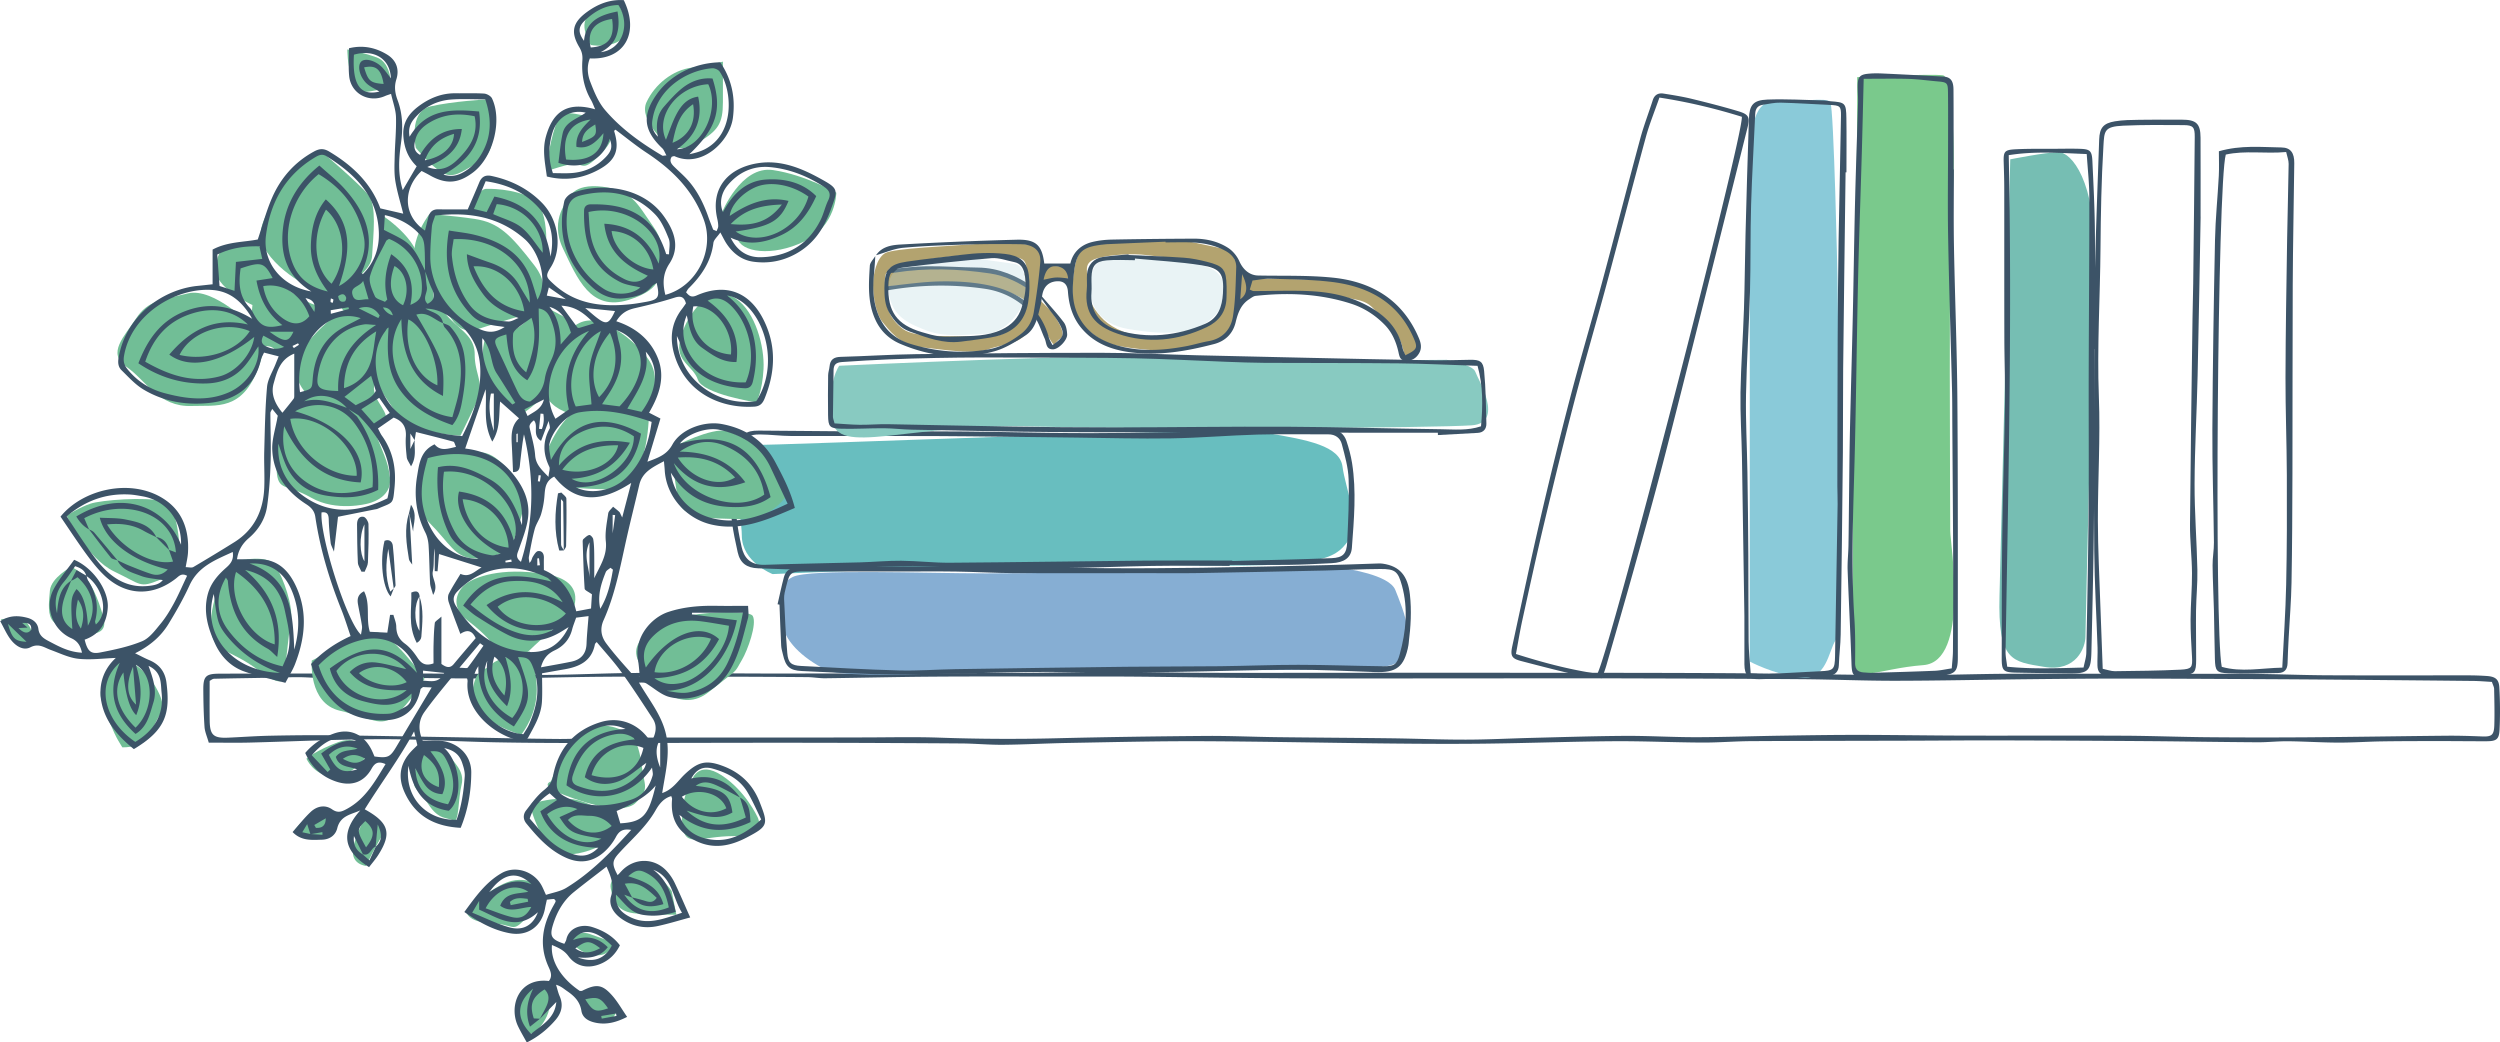 <svg xmlns="http://www.w3.org/2000/svg" width="506" height="211" fill="none" viewBox="0 0 506 211"><g clip-path="url(#clip0_916_1109)"><path fill="#3C5367" d="M42.256 150.317c-.343-1.218-.79-2.186-.861-3.182-.174-2.512-.229-5.036-.245-7.554-.011-2.665.495-3.209 3.143-3.226 7.392-.043 14.784-.027 22.176-.027 9.228 0 18.456-.022 27.69.027 5.393.028 10.78.283 16.173.251 6.167-.033 12.333-.37 18.494-.398 9.566-.038 19.131.12 28.697.115 16.359-.011 32.717-.066 49.076-.136 6.254-.027 12.513-.207 18.766-.212 5.905 0 11.805.174 17.71.195 8.525.038 17.05.006 25.575 0 13.221 0 26.442-.01 39.663 0 13.837.011 27.668-.005 41.504.082 11.739.076 23.484.348 35.223.402 7.289.033 14.583-.255 21.877-.288 10.263-.043 20.526.017 30.789.022 6.166 0 12.338-.038 18.505.011 4.935.038 9.87.255 14.811.277 9.451.049 18.903.011 28.354.017a55 55 0 0 1 3.917.125c1.743.119 2.478.636 2.571 2.317.163 2.855.185 5.732.043 8.593-.098 1.953-.659 2.296-2.696 2.301-3.132.005-6.265-.038-9.391-.033-3.901 0-7.807 0-11.707.06-2.958.044-5.91.261-8.863.25-3.377-.011-6.755-.239-10.132-.277-2.076-.022-4.151.223-6.226.207-7.3-.044-14.594-.174-21.894-.229a6299.75 6299.75 0 0 0-30.44-.152c-5.823-.016-11.652.043-17.475.06-10.879.032-21.757.032-32.63.092-3.301.017-6.602.305-9.904.288-6.003-.032-12.011-.315-18.014-.271-8.607.065-17.214.386-25.821.489-6.673.082-13.352.038-20.025-.033-12.611-.13-25.216-.408-37.827-.456-8.835-.033-17.676.19-26.512.348-4.434.076-8.863.331-13.292.375-2.86.027-5.72-.256-8.585-.272a5646.572 5646.572 0 0 0-33.431-.141c-13.488-.011-26.976.054-40.458.054-6.787 0-13.575-.011-20.357-.147-7.73-.152-15.454-.647-23.184-.625-8.869.021-17.737.462-26.61.685-2.6.065-5.203.011-8.172.011l-.005.005Zm462.126-12.297c-1.285-.071-2.571-.185-3.857-.196-9.647-.103-19.294-.191-28.936-.272-3.982-.033-7.97-.06-11.952-.082-9.92-.049-19.834-.114-29.754-.125-6.509 0-13.025.06-19.534.131-8.874.098-17.742.299-26.616.315-6.336.011-12.666-.272-19.001-.321-12.164-.098-24.334-.13-36.498-.168-7.996-.022-15.993-.006-23.985 0-14.261 0-28.522.049-42.784-.011-10.339-.044-20.678-.234-31.017-.332-5.219-.049-10.443-.027-15.662-.027-8.699 0-17.399-.038-26.093.027-7.223.049-14.446.234-21.67.321-1.209.016-2.413-.218-3.622-.228-5.9-.049-11.799-.082-17.693-.087-7.992-.011-15.978-.049-23.969.016-7.741.06-15.482.326-23.222.342-8.613.017-17.225-.174-25.837-.233-2.512-.017-5.023.125-7.534.13-1.553 0-3.105-.152-4.658-.158-1.906-.005-3.808.077-5.714.109-3.819.071-7.638.12-11.45.212-.306.006-.605.283-.889.425 0 2.768-.032 5.449.011 8.136.044 2.829.785 3.487 3.683 3.362 2.865-.126 5.725-.338 8.585-.397 4.178-.088 8.356-.136 12.529-.088 8.52.098 17.045.267 25.565.408 6.787.115 13.569.289 20.357.338 3.285.021 6.575-.256 9.86-.267 14.016-.033 28.032-.016 42.043-.022 3.132 0 6.264-.021 9.397-.021 5.218 0 10.448-.142 15.661.043 7.899.278 15.792.321 23.691.125 10.088-.25 20.177-.391 30.271-.473 4.767-.038 9.528.19 14.294.25 7.73.098 15.46.131 23.19.229 5.044.065 10.088.282 15.127.272 4.424-.006 8.847-.24 13.27-.354 6.346-.158 12.687-.37 19.033-.408 4.778-.027 9.555.278 14.333.267 5.719-.011 11.445-.218 17.164-.305 5.225-.082 10.449-.169 15.673-.163 7.049.005 14.098.13 21.147.147 10.867.027 21.735-.033 32.602.022 5.649.027 11.293.255 16.942.304 6.755.06 13.509.065 20.264.016 9.386-.07 18.767-.233 28.153-.32 2.342-.022 4.69.054 7.032.146 1.999.082 2.473-.228 2.539-2.3.076-2.432.011-4.868-.038-7.305-.006-.408-.246-.81-.442-1.414l.011-.016Z"/><path fill="#68BEBF" d="M156.385 116.198s-6.265-2.414-6.243-7.843c.016-3.671-3.002-18.508 1.966-18.307 4.968.206 95.859-3.813 104.275-2.41 8.416 1.409 14.812 2.616 15.345 6.837.534 4.22 3.732 11.466 1.068 15.082-2.664 3.623-5.333 5.429-34.662 4.825-29.329-.604-81.749 1.811-81.749 1.811v.005Z"/><path fill="#3C5367" d="M248.876 114.529c-5.229 0-10.453-.066-15.683.016-6.346.098-12.692.402-19.039.451-7.049.055-14.103-.049-21.157-.136-3.133-.038-6.265-.369-9.392-.299-6.515.142-13.025.533-19.534.68-3.546.082-7.098-.087-10.639-.217-2.277-.082-3.633-1.017-4.129-3.269-.888-4.047-1.776-8.099-1.253-12.336.37-3.002.207-6.053 1.204-8.996.85-2.518 1.64-3.28 4.303-3.269 5.742.017 11.483.12 17.225.142 8.182.032 16.364-.022 24.546.043 8.514.07 17.034.354 25.549.332 9.734-.027 19.474-.256 29.209-.446 4.695-.093 9.391-.305 14.087-.419 1.808-.043 3.633-.038 5.436.098 1.411.109 2.451.99 2.898 2.306.496 1.469.904 2.986 1.15 4.515.904 5.705.386 11.432-.039 17.138-.152 2.045-1.563 3.002-4.123 3.127-2.866.147-5.736.294-8.602.337-4.004.055-8.007.017-12.017.017v.185Zm.54-1.072v.087c6.694-.179 13.389-.31 20.079-.571 2.342-.092 3.078-.897 3.181-3.247.185-4.242.419-8.501.283-12.738-.076-2.377-.757-4.76-1.372-7.087-.322-1.23-1.291-1.996-2.735-1.99-4.788.026-9.577-.088-14.365.048-5.818.163-11.63.675-17.448.767-6.428.103-12.867-.087-19.3-.158-9.571-.103-19.142-.26-28.714-.31-9.652-.049-19.311.017-28.963-.016-2.081-.005-4.162-.3-6.243-.31-2.185-.01-2.691.473-3.389 2.513-.855 2.49-.947 5.09-1.296 7.669-.583 4.308.044 8.479.975 12.618.452 2.002 1.607 3.693 4.696 3.585 6.422-.229 12.85-.316 19.278-.495 2.773-.077 5.546-.348 8.318-.327 3.302.027 6.597.43 9.893.403 13.226-.093 26.453-.305 39.684-.435 5.807-.055 11.62-.011 17.427-.011l.011.005Z"/><path fill="#88CAC1" d="M169.867 74.03s56.277-2.654 66.42-1.686 56.517.484 56.517.484 5.312.963 5.796 2.41c.485 1.446 6.036 10.371-.724 10.85-6.76.479-61.834.963-88.161.24-26.328-.724-40.338 6.27-41.302-1.447-.965-7.718 1.449-10.851 1.449-10.851h.005Z"/><path fill="#3C5367" d="M291.028 87.584c-5.638 0-11.276.016-16.908 0-8.874-.027-17.748-.093-26.627-.109-11.14-.016-22.28.06-33.42-.022-9.822-.07-19.644-.299-29.465-.484-1.907-.038-3.808-.277-5.709-.293-2.849-.017-5.704.174-8.553.103-2.44-.06-2.707-.392-2.745-2.736-.044-2.692-.022-5.39.011-8.082.005-.599.234-1.186.288-1.79.131-1.376.839-1.903 2.234-1.941 5.104-.136 10.203-.484 15.302-.55 12.518-.163 25.036-.283 37.554-.272 6.434 0 12.867.343 19.3.5 7.387.186 14.774.349 22.161.507 8.432.184 16.865.37 25.297.51 2.61.044 5.219-.075 7.828-.102 1.945-.022 2.626.31 2.811 2.268.338 3.53.381 7.092.458 10.638.022 1.034-.54 1.822-1.743 1.888-2.691.141-5.377.293-8.068.44 0-.163-.006-.32-.011-.484l.005.01ZM168.892 85.69c1.667.098 3.372.267 5.082.288 1.891.022 3.781-.152 5.671-.125 8.264.142 16.528.354 24.791.479 7.055.109 14.109.185 21.164.174 11.668-.01 23.342-.196 35.01-.136 10.345.054 20.689.375 31.039.506 2.659.032 5.366.332 8.106-.593.387-4.16.425-8.235-.702-12.238-5.486-.18-10.694-.446-15.907-.5-9.054-.098-18.113-.055-27.166-.103-2.61-.017-5.224-.12-7.834-.218-6.172-.234-12.343-.582-18.515-.707-7.131-.147-14.262-.098-21.392-.147-12.611-.087-25.211.005-37.8.903-1.297.092-1.711.571-1.727 1.692-.049 3.127-.098 6.26-.125 9.387 0 .327.152.658.321 1.333l-.016.005Z"/><path fill="#86AED3" d="M160.448 116.775c3.383-1.686 26.328-.723 39.129-.723 12.801 0 72.701-.963 72.701-.963s8.94 1.207 10.143 4.34c1.21 3.133 6.281 14.229-1.933 15.436-8.215 1.207-54.104.723-63.283.484-9.179-.239-45.165 2.654-49.997.239-4.831-2.415-8.694-6.026-8.939-9.888-.245-3.861-1.209-7.234 2.174-8.925h.005Z"/><path fill="#3C5367" d="M157.376 122.306c.425-1.838.801-3.693 1.296-5.515.36-1.327 1.281-1.914 2.719-1.92 8.759-.054 17.513-.266 26.273-.239 11.886.038 23.767.277 35.653.364 6.695.049 13.384.011 20.079-.087 8.433-.125 16.865-.337 25.298-.533 3.214-.076 6.428-.212 9.642-.31.523-.016 1.051-.054 1.563.022 3.421.506 5.034 2.442 5.464 6.222.371 3.302.174 6.576-.25 9.845-.022.174-.028.348-.06.517-.839 4.334-2.392 5.515-6.799 5.351-5.627-.212-11.26-.494-16.887-.478-7.724.022-15.449.337-23.173.446-5.655.081-11.309.038-16.963.043-4.516 0-9.038-.07-13.554 0-8.694.131-17.388.479-26.082.468-6.428 0-12.856-.391-19.278-.685-2.501-.114-3.301-.903-3.852-3.345-.136-.593-.326-1.186-.354-1.784-.141-2.769-.234-5.542-.343-8.311l-.387-.071h-.005Zm24.41-6.635v-.011c-6.259 0-12.524.005-18.783 0-2.925 0-3.176.152-3.878 3.008-.207.837-.463 1.713-.425 2.556.152 3.639.348 7.277.643 10.911.163 2.017.778 2.55 2.81 2.654 6.597.342 13.189.734 19.791.908 3.818.103 7.643-.201 11.467-.261 11.477-.179 22.955-.343 34.433-.479 6.352-.076 12.709-.043 19.06-.114 5.29-.06 10.574-.288 15.863-.283 5.72 0 11.445.223 17.165.289 2.228.027 2.8-.31 3.383-2.459 1.247-4.558 1.727-9.186.447-13.837-.807-2.92-1.368-3.404-4.369-3.388-3.737.016-7.469.228-11.206.31-8.607.19-17.219.37-25.831.517-3.394.06-6.793.005-10.192.011-8.967 0-17.933.043-26.9 0-3.911-.022-7.822-.261-11.733-.321-3.917-.06-7.834-.011-11.751-.011h.006Z"/><path fill="#7AC98C" d="M375.894 15.61s15.214-.723 17.388-.364c2.174.358 2.538 19.172 1.814 25.323-.725 6.152-.365 64.387-.365 66.922 0 2.534 3.988 26.406-5.437 27.129-9.424.724-13.765 3.982-14.13-1.087-.365-5.07 0-81.39.365-86.818.365-5.428.365-31.11.365-31.11v.005Z"/><path fill="#3C5367" d="M395.466 34.266c0 5.21-.076 10.42.017 15.631.185 10.236.604 20.473.686 30.709.136 17.448.087 34.902.098 52.355 0 2.948-.446 3.416-3.35 3.84a6.111 6.111 0 0 1-.779.071c-4.87.065-9.745.163-14.615.18-2.528.005-2.702-.349-2.789-2.921-.213-6.233-.551-12.466-.774-18.699-.06-1.638.136-3.286.169-4.928.054-3.198.076-6.402.114-9.6.055-4.514.082-9.029.18-13.543.174-7.81.409-15.615.583-23.42.174-7.8.272-15.6.463-23.399.158-6.597.414-13.19.599-19.781.033-1.202-.092-2.404-.065-3.606.033-1.534.463-2.046 1.95-2.214 1.03-.12 2.086-.114 3.127-.065 4.053.185 8.106.402 12.158.614 1.499.076 2.13.783 2.147 2.622.038 4.78.022 9.562.022 14.343v1.827h.065l-.006-.016Zm-18.254-18.319c-.131 5.178-.24 10.03-.376 14.881-.245 8.583-.566 17.16-.762 25.748-.273 12.146-.387 24.296-.703 36.442-.283 10.752-.741 21.494-.038 32.247.19 2.943.174 5.907.141 8.855-.016 1.338.556 1.915 1.809 1.985.517.027 1.035.093 1.552.076 4.255-.125 8.509-.239 12.764-.418 1.1-.044 2.195-.305 3.437-.485.093-1.299.234-2.414.24-3.529.038-5.624.076-11.248.054-16.872-.038-9.562-.114-19.118-.179-28.68-.017-2.426 0-4.852-.06-7.272-.256-10.236-.6-20.467-.785-30.703-.12-6.603-.016-13.211-.016-19.82 0-3.214.022-6.434-.017-9.648-.021-2.03-.152-2.11-2.244-2.29-1.901-.163-3.802-.44-5.703-.495-2.947-.082-5.9-.022-9.114-.022Z"/><path fill="#8ACAD9" d="M354.153 133.897V40.57c0-4.705-1.089-19.896 4.347-19.896 5.437 0 11.233-1.088 11.957 0 .725 1.087 1.449 35.451 1.449 35.451s1.09 71.262-.365 73.432c-1.454 2.17-1.814 8.321-7.245 7.598-5.431-.723-10.143-3.258-10.143-3.258Z"/><path fill="#3C5367" d="M373.546 34.864c-.169 13.282-.349 26.559-.49 39.84-.06 5.608 0 11.216-.055 16.818-.12 12.297-.267 24.59-.446 36.887-.028 2.078-.305 4.145-.371 6.222-.043 1.262-.67 1.904-1.819 2.165-.256.06-.512.131-.768.141-4.511.191-9.021.425-13.532.533-2.179.049-2.969-.799-2.996-2.98-.038-3.28.038-6.56-.005-9.839-.147-10.65-.311-21.305-.491-31.954-.076-4.411-.37-8.828-.299-13.233.098-5.635.517-11.259.703-16.888.168-5.031.185-10.068.316-15.104.201-7.8.419-15.6.686-23.394.098-2.839.866-3.812 3.759-3.927 3.813-.146 7.637.093 11.461.186.43.01.861.13 1.291.157 2.985.212 3.17.348 3.219 3.432.06 3.65.011 7.3.011 10.954h-.169l-.005-.016Zm-19.202 101.437c1.133.054 2.146.185 3.154.136 3.65-.163 7.289-.424 10.938-.582 2.648-.114 2.931-.315 2.98-3.078.191-10.237.354-20.473.518-30.714.021-1.213-.055-2.426-.055-3.639.016-9.91.022-19.814.065-29.724.033-6.777.082-13.56.191-20.337.131-8.321.354-16.637.48-24.959.027-1.963-.224-2.072-2.348-2.17-3.296-.147-6.586-.38-9.882-.457-1.204-.027-2.419.25-3.617.44-.991.158-1.465.751-1.509 1.795-.267 6.141-.654 12.282-.833 18.422-.175 5.902-.06 11.808-.229 17.71-.196 6.929-.676 13.853-.801 20.782-.093 5.2.202 10.41.283 15.615.087 5.635.153 11.275.185 16.91.039 5.804-.005 11.612.06 17.416.022 2.05.262 4.101.42 6.412v.022Z"/><path fill="#3C5367" d="M324.263 137.258c-1.438-.119-2.751-.076-3.987-.364-4.146-.963-8.264-2.018-12.382-3.095-1.902-.495-2.234-1.028-1.814-2.986 1.868-8.637 3.704-17.285 5.703-25.89a901.689 901.689 0 0 1 6.036-24.491c2.021-7.718 4.303-15.37 6.384-23.078 2.642-9.79 5.164-19.607 7.812-29.398.702-2.594 1.683-5.107 2.5-7.669.36-1.12 1.144-1.512 2.201-1.343 1.879.3 3.77.598 5.616 1.044 3.198.778 6.395 1.594 9.55 2.54 2.08.626 2.331 1.224 1.819 3.275a22758.983 22758.983 0 0 1-9.353 37.322c-2.582 10.258-5.137 20.516-7.806 30.752-1.858 7.13-3.846 14.223-5.835 21.315-1.819 6.505-3.704 12.989-5.572 19.477-.213.745-.496 1.474-.872 2.584v.005Zm-.959-.897c2.539-4.651 29.564-108.747 29.248-112.723-5.372-1.675-10.89-2.997-16.686-3.889-.959 2.774-2.015 5.336-2.74 7.984-2.713 9.948-5.289 19.929-7.975 29.888-2.124 7.864-4.429 15.686-6.488 23.572-2.146 8.219-4.156 16.47-6.128 24.731-1.547 6.484-2.964 13.005-4.396 19.515-.496 2.252-.866 4.536-1.313 6.93 5.567 1.773 10.976 3.192 16.478 3.997v-.005Z"/><path fill="#3C5367" d="M445.408 43.844c-.174 9.464-.359 20.831-.61 32.199-.163 7.282-.588 14.56-.615 21.837-.022 5.809.446 11.618.566 17.427.06 2.768-.234 5.536-.272 8.31-.044 3.302.043 6.603.027 9.905-.011 2.485-.229 2.997-2.734 3.089-5.11.19-10.231.038-15.346.06-1.362.005-1.868-.74-1.901-1.942-.033-1.213.06-2.431.022-3.649-.218-6.494-.61-12.983-.665-19.477-.109-12.69-.06-25.384-.038-38.079.011-6.505.038-13.015.191-19.515.207-8.588.539-17.17.839-25.753.081-2.366.822-3.307 3.192-3.704 1.618-.272 3.285-.278 4.935-.305 2.866-.049 5.736-.032 8.602-.027 2.93 0 3.775.794 3.791 3.655.027 4.688.006 9.377.006 15.974l.01-.005Zm-19.812 91.522c.915.19 1.678.489 2.43.484 4.428-.055 8.863-.093 13.286-.31 2.337-.115 2.468-.463 2.348-2.638-.136-2.513-.305-5.026-.289-7.539.016-3.122.311-6.238.289-9.355-.022-3.296-.431-6.586-.403-9.877.114-13.897.327-27.793.506-41.69.033-2.344.115-4.688.142-7.038.114-9.893.229-19.787.31-29.686.017-1.969-.326-2.377-2.211-2.393-4.091-.033-8.188-.07-12.273.114-3.906.174-3.813 1.11-3.999 4.156-.408 6.836-.539 13.7-.588 20.553-.076 10.057-.719 20.098-.332 30.17.321 8.36-.213 16.747-.202 25.123.011 5.641.305 11.281.496 16.921.141 4.242.316 8.49.485 13.005h.005Z"/><path fill="#76BEB3" d="M406.879 32.248s7.245-1.447 9.783-1.447c2.539 0 7.61 5.787 7.245 21.702-.365 15.914-1.814 74.155-1.814 76.325 0 2.17-1.814 7.234-8.334 6.151-6.521-1.082-9.419-1.087-9.059-14.467.365-13.386 2.173-88.264 2.173-88.264h.006Z"/><path fill="#3C5367" d="M423.842 70.663c0 11.205.065 22.414-.022 33.619-.07 9.208-.305 18.416-.517 27.624-.093 3.96-.654 4.449-4.647 4.4a1346.87 1346.87 0 0 1-10.443-.163c-2.75-.049-3.072-.337-3.066-2.959.021-8.43 0-16.855.119-25.285.115-8.594.414-17.188.54-25.787.065-4.503-.115-9.012-.126-13.521-.027-10.155-.005-20.304-.021-30.458 0-1.74-.055-3.476-.109-5.216-.071-2.247.12-2.59 2.429-2.704 2.849-.14 5.709-.081 8.564-.103 1.481-.01 2.963-.038 4.445.011 2.037.07 2.413.397 2.511 2.48.218 4.683.457 9.372.507 14.055.081 7.995.021 15.996.021 23.99h-.174l-.011.017Zm-17.584 64.278c5.175.522 10.257.299 15.454.169.218-1.121.534-2.04.556-2.97.19-9.632.387-19.27.463-28.903.076-9.295 0-18.585.022-27.88.032-11.813.136-23.627.125-35.435 0-2.844-.332-5.69-.523-8.74-5.322-.212-10.388-.637-15.787.223.703 33.57-.092 67.046-.642 100.518-.017.935.201 1.876.332 3.018Z"/><path fill="#3C5367" d="M449.102 30.616c4.499-1.289 8.601-.827 12.665-.772 1.89.027 2.62 1.137 2.593 3.203-.098 8.24-.272 16.475-.311 24.715-.06 12.673-.021 25.34-.059 38.013-.022 7.381-.05 14.762-.186 22.142-.065 3.726-.381 7.441-.577 11.161-.087 1.713-.18 3.432-.223 5.145-.033 1.262-.627 1.975-1.891 1.996-3.366.055-6.744.207-10.105.055-2.413-.109-2.642-.506-2.713-2.883-.098-3.301-.114-6.603-.196-9.899-.076-3.024-.245-6.042-.272-9.067-.016-1.55.289-3.105.272-4.655-.081-7.637-.354-15.278-.316-22.915.071-12.76.273-25.52.534-38.274.087-4.33.54-8.653.768-12.983.088-1.62.017-3.252.017-4.982Zm13.624.152c-4.2.392-8.275-.358-12.224.517-1.673 5.635-2.359 96.276-.817 103.684 3.987 1.131 8.002.244 12.245.163.284-5.755.67-11.281.79-16.812.164-7.375.169-14.756.136-22.137-.027-6.592-.288-13.19-.272-19.782.022-9.382.191-18.764.332-28.14.077-5.026.24-10.058.305-15.083.011-.74-.299-1.48-.501-2.399l.006-.01Z"/><path fill="#B5D7DC" d="M230.377 51.638c-2.103.234-4.004.38-5.889.663-2.222.337-3.137 1.29-3.6 3.487-1.177 5.57 1.634 9.812 7.283 10.769 4.014.68 8.062 1.17 12.137.386 3.083-.593 5.376-2.404 7.016-4.96 1.738-2.709.425-6.652-2.588-7.8-1.759-.674-3.644-1.115-5.507-1.42-2.991-.489-6.014-.777-8.852-1.125Z" opacity=".3"/><path fill="#B3A36F" d="M250.914 55.364s3.955 1.174 5.464 1.055c1.508-.12 12.921.272 15.034.544 2.114.271 7.79 2.469 9.179 3.65 1.389 1.18 3.171 3.045 4.015 4.492.844 1.447 2.598 3.796 2.326 4.851-.272 1.055-1.95 2.508-2.468 1.947-.517-.56-.49-2.066-1.334-3.513-.845-1.447-2.686-4.188-3.928-4.825-1.242-.636-1.329-2.29-4.832-2.953-3.502-.663-6.912-1.507-9.358-1.387-2.446.12-10.688-.332-11.652.18-.965.511-2.686 2.502-2.719 2.41-.032-.093.273-6.451.273-6.451Z"/><path fill="#B3A36F" d="M248.408 50.512c-.12-.033-8.694-1.839-8.694-1.839s-1.994-.51-7.55-.032c-5.557.479-11.712.571-13.161 1.87-1.449 1.3-1.722 5.124-1.902 6.69-.179 1.567.06 5.184.605 6.783.545 1.6 4.952 5.004 6.913 5.635 1.961.631 10.203 1.719 12.409 1.175 2.206-.544 9.479-1.235 10.323-2.29.844-1.055 2.386-2.622 2.473-3.922.087-1.3 1.057-4.824.964-6.51-.092-1.686-.152-4.645-.632-5.368-.479-.724-3.05-.24-3.05-.24s.485 1.72.604 3.046c.12 1.327.665 5.124-.032 6.75-.697 1.626-2.174 3.922-5.769 4.52-3.595.598-5.616 1.958-10.203 1.387s-7.338-2.29-8.907-4.041c-1.568-1.752-2.838-3.95-2.658-6.391.18-2.442-1.149-4.4 1.569-5.336 2.718-.935 7.91-1.115 10.203-.783 2.293.332 7.125.663 9.691 1.235 2.566.57 5.616 1.175 5.796 1.718.18.544 1.994-1.414 1.994-1.414l.664-1.294-1.661-1.355.011.006Z"/><path fill="#B3A36F" d="M180.021 54.499s8.912-.278 11.717-.185c2.806.092 11.233.723 12.954 1.626 1.722.903 6.281 5.232 7.534 6.505 1.253 1.273 3.879 5.254 2.43 6.065-1.449.81-.959 2.284-2.381-.261-1.422-2.546-3.96-6.794-5.137-7.697-1.177-.903-7.158-3.073-11.232-3.165-4.075-.093-16.484.544-16.484.544l.599-3.432Z"/><path fill="#3C5367" d="m210.581 60.15 1.645 2.295c.752 1.05 1.634 2.034 2.234 3.166 1.105 2.066.849 2.67-1.46 4.236-.256-.543-.578-1.044-.73-1.599-1.624-5.798-5.818-8.969-11.325-10.307-3.329-.805-6.87-1.033-10.307-.99-3.966.05-7.92.68-11.881 1.078-.103.01-.19.233-.446.57.555.066.996.224 1.4.153 6.542-1.137 13.111-1.257 19.676-.294 3.813.56 7.103 2.415 9.647 5.243 1.16 1.29 1.661 3.182 2.408 4.825.403.88.196 2.23 1.721 2.18 1.095-.037 2.882-1.86 2.827-3.018-.038-.832-.201-1.811-.681-2.447-1.4-1.85-2.985-3.557-4.494-5.32a9.264 9.264 0 0 0-.228.234l-.006-.005Z"/><path fill="#3C5367" d="M210.81 59.916c-.496-.582-.894-1.31-1.498-1.719-3.432-2.322-7.104-3.992-11.369-4.041-3.47-.044-6.935-.305-10.405-.267-2.506.028-5.011.376-7.517.61-.305.027-.588.234-.828.69.643 0 1.302.087 1.934-.01 6.406-1.007 12.807-.773 19.191.157 3.339.49 6.27 1.996 8.961 3.998.409.304.872.544 1.307.81.077-.076.153-.152.229-.233l-.005.005Z"/><path fill="#B5D7DC" d="M195.769 52.073c-3.998.446-7.626.734-11.216 1.278-3.884.587-5.366 3.22-4.456 6.989.959 3.97 4.211 5.32 7.398 6.538 3.878 1.48 8.029.826 12.071.685 4.494-.163 9.909-6.777 7.714-12.189-.436-1.066-.905-1.822-2.081-1.985a67218.2 67218.2 0 0 1-9.424-1.31l-.006-.006Z" opacity=".3"/><path fill="#B3A36F" d="M210.036 49.881s-4.134-1.148-11.685-.544c-6.052.484-17.48.903-19.202 1.898-1.721.996-2.446 4.248-2.446 6.51 0 2.263.632 5.88 1.902 7.414 1.269 1.534 3.442 4.612 7.424 5.064 3.988.451 11.2 1.566 13.886.511 2.685-1.055 6.673-.963 8.122-3.77 1.449-2.806 2.991-7.87 2.626-8.772-.365-.903 3.758-1.572 5.436-1.839 1.678-.266.725-2.23.725-2.23l-5.524-.484-1.956.73-1.988 1.022s.774 3.34-.038 5.602c-.812 2.262-1.269 7.413-8.149 7.147-6.881-.267-13.859.364-16.392-1.54-2.533-1.903-3.443-4.247-3.53-6.874-.087-2.627-.904-5.336 2.354-6.06 3.263-.723 11.412-2.17 16.663-2.077 5.252.092 8.15.272 8.967 1.175.817.903.572 3.013.572 3.013l3.622-1.958-1.389-3.949v.011Z"/><path fill="#3C5367" d="M184.177 67.123c-1.901-.675-3.137-2.084-4.151-3.77-.942-1.572-1.013-3.269-1.024-5.025-.016-3.617.904-4.841 4.532-5.374 3.688-.544 7.403-.925 11.102-1.382 2.926-.364 5.845-.51 8.798-.179 2.811.32 4.423 1.452 4.788 4.188.245 1.855.174 3.813-.131 5.662-.632 3.834-3.072 6.14-6.847 6.918-2.195.452-4.445.664-6.673.98-3.715.494-7.044-.833-10.394-2.018Zm18.516-.381c2.021-.936 3.405-2.323 4.069-4.455.703-2.257 1.128-4.52.599-6.89-.266-1.203-.817-2.106-2.102-2.356-1.52-.3-3.073-.914-4.56-.789-5.965.49-11.913 1.137-17.851 1.888-2.462.31-2.98 1.164-3.051 3.687-.147 5.265 1.749 7.909 6.772 9.394 1.165.342 2.342.707 3.535.853 1.198.147 2.43.033 3.644.033 3.029-.12 6.074-.033 8.945-1.365Z"/><path fill="#3C5367" d="M228.438 51.61c3.731.175 7.468.289 11.194.55 1.547.109 3.094.435 4.603.816 3.437.864 3.939 1.528 4.031 4.993.022.777 0 1.555-.022 2.333-.065 2.828-1.569 4.765-4.014 5.918-5.802 2.746-11.903 3.415-17.977 1.338-4.641-1.589-6.798-4.101-6.292-8.92.109-1.034-.027-2.089.049-3.122.137-1.882 1.346-3.231 3.236-3.508 1.711-.25 3.443-.354 5.17-.523 0 .044.011.093.016.136l.006-.01Zm-4.467 1.094c-2.277.212-2.975 1.115-3.051 3.41-.033 1.044.076 2.094-.011 3.127-.278 3.476 1.433 6.424 5.431 7.615 5.949 1.768 11.876 1.12 17.568-1.305 2.669-1.137 3.454-3.514 3.617-6.157.245-3.944-.425-5.086-4.347-5.706-4.45-.702-8.972-.925-13.46-1.36l-.017.338c-1.912 0-3.84-.142-5.736.038h.006Z"/><path fill="#3C5367" d="M177.019 61.112c.823 4.205 3.073 7.19 7.191 8.469 5.126 1.588 10.377 2.045 15.71 1.158 2.555-.424 4.75-1.631 6.76-3.181 1.439-1.105 2.283-2.676 2.566-4.411.545-3.329 1.013-6.685 1.302-10.04.202-2.318-1.296-3.634-4.025-3.678-3.65-.06-7.311-.043-10.961.066-4.26.13-8.519.266-12.758.658-1.863.174-3.666.984-5.496 1.507 1.226-1.812 3.236-2.078 5.082-2.176a764.834 764.834 0 0 1 23.419-.968c3.9-.098 5.115 1.147 5.551 4.83h5.278c.496-2.209 2.038-3.77 4.402-4.357 1.335-.332 2.745-.473 4.124-.5 5.48-.11 10.96-.158 16.44-.185 2.478-.011 4.886.527 6.962 1.865.948.61 1.797 1.643 2.26 2.676.763 1.724 2.081 2.888 3.835 2.92 5.034.099 10.1-.08 15.095.43 7.953.816 14.142 4.52 17.41 12.206.436 1.022.643 2.007.115 2.997-.578 1.077-1.542 1.675-2.773 1.62-1.28-.06-1.291-1.115-1.531-2.061-.49-1.953-1.28-3.764-2.74-5.243-1.928-1.964-4.189-3.41-6.782-4.248-6.303-2.034-12.774-2.29-19.311-1.583-.452.05-.888.408-1.297.675-1.716 1.093-2.304 2.822-2.756 4.688-.561 2.3-2.103 3.802-4.38 4.395-5.578 1.452-11.221 2.431-17.012 1.648-3.693-.5-7.065-1.74-9.626-4.65-1.928-2.192-2.718-4.776-2.925-7.626-.103-1.463-.85-2.116-2.081-2.089-1.634.033-2.724.93-3.072 2.578-.158.762-.191 1.55-.387 2.301-.588 2.263-.942 4.737-3.094 6.114-1.961 1.25-4.02 2.567-6.221 3.176-6.499 1.8-12.921 1.137-19.11-1.512-2.228-.957-3.916-2.546-4.962-4.77-1.662-3.535-1.406-7.283-1.171-11.009.043-.68.719-1.321 1.105-1.98-.108 3.095-.746 6.168-.13 9.296l-.006-.006Zm47.235-11.704c-.349.016-.692.06-1.041.098-4.281.473-5.376 1.528-5.856 5.809-.326 2.942-.479 5.857.926 8.642 1.558 3.09 4.157 4.803 7.333 5.809 4.772 1.512 9.598 1.213 14.424.315 1.537-.282 3.035-.767 4.571-1.033 2.887-.5 4.527-2.404 4.941-5.031.506-3.236.544-6.554.659-9.84.054-1.615-.872-2.719-2.321-3.475-2.048-1.077-4.243-1.523-6.509-1.626-1.825-.082-3.656-.016-5.481-.016v-.142c-3.884.163-7.768.327-11.652.495l.006-.005Zm28.697 9.208c.349.136.566.294.79.294 3.818.005 7.642-.163 11.456.021 4.537.218 8.901 1.197 12.85 3.683 3.029 1.903 5.099 4.383 5.851 7.913.103.474.376.914.566 1.37 2.408-1.174 2.517-1.511 1.645-3.507-3.246-7.435-9.44-10.552-17.039-11.384-3.955-.435-7.959-.468-11.946-.593-1.193-.038-2.397.229-3.617.36-.197.652-.365 1.217-.551 1.837l-.005.006Zm-39.396-4.727c-1.182-.027-1.966.816-2.331 2.725.882-.168 1.667-.397 2.462-.44.817-.044 1.645.098 2.5.163-.18-1.6-1.111-2.41-2.636-2.448h.005Zm37.473 6.674c1.449-.984 1.618-2.589.376-5.053-.142 1.882-.256 3.449-.376 5.053Z"/><path fill="#71BE96" d="M152.359 124.672c-.904-1.626-17.001-.658-20.286 2.35-3.29 3.008-4.364 4.585-2.174 8.137 2.19 3.551 7.97 9.404 13.586 4.884 6.374-5.129 4.892-3.437 6.7-6.51 1.123-1.904 3.078-7.234 2.174-8.861Z"/><path fill="#71BE96" d="M140.042 157.894s1.21-4.101 6.036-.963 7.245 8.441 7.245 8.441 2.174 3.857-4.832 3.857c-7.005 0-9.903 2.654-10.388-2.41-.485-5.064 1.934-8.925 1.934-8.925h.005Z"/><path fill="#71BE96" d="M128.205 149.213s-4.587-3.856-9.179-1.686c-4.592 2.17-7.49 10.611-7.49 10.611s-2.173.724 1.209 2.171c3.383 1.446 13.041 5.063 15.94 2.17 2.898-2.894 1.688-3.378 1.209-7.479-.48-4.101-1.689-5.787-1.689-5.787Z"/><path fill="#71BE96" d="M135.935 180.324s-2.898-4.34-6.281-4.34c-3.383 0-6.52 1.447-6.036 3.856.485 2.41 1.21 4.825 5.312 5.064 4.101.239 7.969.239 7.969.239l-.964-4.824v.005Z"/><path fill="#71BE96" d="M108.643 180.079s-.239-2.409-4.347-1.93c-4.107.478-9.903 6.271-9.903 6.271s0 2.17 4.832 2.409c4.832.24 4.347 1.931 6.76-.484 2.413-2.415 2.658-6.271 2.658-6.271v.005Z"/><path fill="#71BE96" d="M114.919 189.968s2.413-1.687 4.347-.963c1.934.723 4.832 1.686 4.832 1.686s-.24 2.893-3.623 2.654c-3.383-.239-5.556-3.377-5.556-3.377Z"/><path fill="#71BE96" d="M118.062 201.542s0-2.41 2.898-.24c2.898 2.171 3.623 3.857 3.623 3.857s-1.21 2.893-3.623.962c-2.413-1.93-2.898-4.579-2.898-4.579Z"/><path fill="#71BE96" d="M110.332 199.856s-4.107-.963-5.071 1.207c-.965 2.17.724 8.202.724 8.202s2.174.963 4.347-2.894c2.174-3.856 0-6.51 0-6.51v-.005Z"/><path fill="#71BE96" d="M125.067 166.096s-5.311-3.857-9.179-4.341c-3.867-.484-7.49.724-7.49.724s-2.429-1.202.725 5.548c1.688 3.616 3.622 6.271 10.143 4.101 6.52-2.171 5.796-6.027 5.796-6.027l.005-.005Z"/><path fill="#71BE96" d="M115.643 124.134s3.862-6.511-5.311-7.957c-9.173-1.447-14.25.723-15.94 1.931-1.688 1.207-3.622 4.579.24 7.478 3.863 2.899 5.312 5.064 5.312 5.064s5.071 3.133 7.245.963c2.173-2.171 8.454-7.479 8.454-7.479Z"/><path fill="#71BE96" d="M105.5 148.729c.485-.723 3.138-4.128 3.138-9.165 0-4.101-1.449-7.718-1.449-7.718s-6.521 1.208-7.73 2.655c-1.21 1.446-3.138.239-3.862 5.547-.774 5.679 9.903 8.681 9.903 8.681Z"/><path fill="#71BE96" d="M86.418 151.622s2.413-1.686 3.862.485c1.449 2.17 3.862 3.856 3.138 6.749-.725 2.894-.485 7.958-1.689 7.234-1.204-.723-2.898 0-5.072-3.377-2.173-3.378-3.137-2.655-2.898-5.548.24-2.894 2.659-5.548 2.659-5.548v.005Z"/><path fill="#71BE96" d="M74.341 152.83s-1.21-4.34-5.796-2.654c-4.587 1.686-6.52 3.378-6.52 3.378s1.448 3.377 5.31 3.616c3.863.24 7.006-4.34 7.006-4.34Z"/><path fill="#71BE96" d="M74.34 164.649s4.348 2.17 2.66 5.064a69.798 69.798 0 0 0-2.899 5.547s-2.898-.239-2.658-3.132c.24-2.894 2.898-7.479 2.898-7.479Z"/><path fill="#71BE96" d="M67.58 164.888s-2.658-1.207-4.586 0c-1.928 1.208-3.383 3.133-3.383 3.133s1.45 2.17 4.587 1.447c3.138-.724 3.383-4.58 3.383-4.58Z"/><path fill="#71BE96" d="M85.939 137.41s-7.196-10.16-10.176-9.414c-2.98.745-12.66 5.7-12.66 5.7s-.746 8.675 5.709 10.16c6.455 1.485 8.187 3.47 11.167.99 2.98-2.481 5.954-7.436 5.954-7.436h.006Z"/><path fill="#71BE96" d="M103.327 111.108s3.622-9.165 2.658-11.096c-.964-1.93-4.587-8.202-8.454-8.441-3.868-.24-11.353-.24-11.353-.24s-3.383 10.373.725 14.468c4.107 4.096 5.071 6.995 8.939 7.234 3.868.239 7.49-1.931 7.49-1.931l-.005.006Z"/><path fill="#71BE96" d="M135.695 90.853c.965-.724 8.455-4.34 11.353-3.617 2.898.723 8.214 3.856 9.179 6.75.964 2.893 2.658 6.75 2.658 6.75s-3.138 4.579-9.179 4.34c-6.041-.239-11.837.239-12.562-4.34-.724-4.58-1.449-9.889-1.449-9.889v.006Z"/><path fill="#71BE96" d="M110.572 91.576s3.383-8.68 7.49-8.68 13.286 1.446 13.286 1.446-.239 5.787-1.449 8.442c-1.209 2.654-2.413 6.51-7.245 6.27-4.832-.239-8.939 0-9.903-2.17-.964-2.17-2.174-5.302-2.174-5.302l-.005-.006Z"/><path fill="#71BE96" d="M78.933 62.635s8.454-2.654 11.113.724c2.658 3.377 6.036 4.34 6.036 8.441 0 4.101 2.173 5.787.24 9.888a353.375 353.375 0 0 1-3.138 6.51s-10.628-.483-13.042-4.579c-2.413-4.096-6.035-7.479-4.831-12.058 1.203-4.58 3.622-8.926 3.622-8.926Z"/><path fill="#71BE96" d="M56.228 84.342s7.245-6.026 9.18-5.063c1.933.962 9.418 5.063 10.627 8.441 1.21 3.378 2.517 5.493 2.898 8.925.485 4.341-4.587 5.303-4.587 5.303s-6.28 1.687-11.352-1.207-6.76-1.207-7.005-5.548c-.245-4.34.24-10.85.24-10.85Z"/><path fill="#71BE96" d="M47.05 113.762s7.005-1.931 8.694.723c1.688 2.655 3.622 8.202 3.137 11.096-.485 2.893-1.21 10.372-1.21 10.372s.965 4.58-5.31-.239c-6.276-4.819-9.904-3.378-9.664-9.888.24-6.511 4.347-12.059 4.347-12.059l.006-.005Z"/><path fill="#71BE96" d="M36.421 114.001s.24-11.574-3.382-12.542c-3.623-.968-12.562-.239-14.736.484-2.173.723-4.832 2.409-4.832 2.409s4.108 8.681 9.664 11.335c5.556 2.655 5.072 3.378 9.18 1.686 4.106-1.691 4.106-3.377 4.106-3.377v.005Z"/><path fill="#71BE96" d="M23.947 133.054s-4.287 5.352-3.486 8.3c.8 2.948 2.68 7.228 3.486 8.566l.806 1.338s5.093.267 6.167-3.481c1.073-3.747 3.486-3.747.533-8.833-2.947-5.085-7.506-5.89-7.506-5.89Z"/><path fill="#71BE96" d="M15.65 127.99s6.521 1.686 5.312-2.893c-1.21-4.58-2.659-6.995-3.623-8.202-.964-1.208-2.898-2.17-2.898-2.17s-4.107 2.17-4.347 4.824c-.24 2.654-.485 5.064.725 6.271 1.209 1.208 4.831 2.17 4.831 2.17Z"/><path fill="#71BE96" d="M.19 125.336c.965 0 3.863-.963 5.072.484 1.21 1.447 1.45 2.41.964 3.617-.484 1.208-2.173 1.931-3.137.723-.964-1.207-2.898-4.824-2.898-4.824Z"/><path fill="#71BE96" d="M66.371 59.742s8.694-3.617 8.94-7.957c.245-4.34.964-10.128-.725-12.298s-9.903-9.165-9.903-9.165-7.97 5.064-9.18 9.404c-1.209 4.34-5.07 6.995-.724 12.298 4.347 5.303 11.592 7.718 11.592 7.718Z"/><path fill="#71BE96" d="M106.71 63.603s6.28-3.617 1.449-9.888c-4.832-6.27-7.246-8.68-12.077-9.404-4.832-.723-9.18-.962-9.18-.962s-6.28 7.957-.963 13.505c5.316 5.547 5.31 11.574 11.112 9.648 5.802-1.925 9.664-2.893 9.664-2.893l-.005-.006Z"/><path fill="#71BE96" d="M125.067 66.976s-6.28-5.064-10.143.484c-3.862 5.548-7.005 9.404-3.862 13.505 3.143 4.1 10.628 3.377 10.628 3.377s8.694 3.857 10.143-2.17c1.449-6.026.725-8.202-1.934-11.095-2.658-2.894-4.832-4.101-4.832-4.101Z"/><path fill="#71BE96" d="M141.491 61.673s3.623-3.857 7.491-1.208c3.867 2.65 5.796 9.65 5.556 14.229-.24 4.58-1.449 6.75-1.449 6.75s-10.868-1.687-11.837-4.58c-.97-2.894-4.587-3.617-3.623-7.957.964-4.34 3.862-7.234 3.862-7.234Z"/><path fill="#71BE96" d="M146.078 43.104s3.862-9.649 10.388-8.68c6.526.967 12.802 4.579 12.802 4.579s0 6.75-6.521 9.888c-6.52 3.133-12.801 2.17-13.526-.723-.724-2.894-3.137-5.064-3.137-5.064h-.006Z"/><path fill="#71BE96" d="M134.965 29.115s-5.796-4.824-4.107-8.441c1.689-3.617 5.311-6.51 9.179-6.995 3.868-.484 6.281-1.207 6.281-1.207v8.202c0 4.34-.964 5.787-5.072 8.202-4.107 2.415-6.281.239-6.281.239Z"/><path fill="#71BE96" d="M133.037 54.917s2.658-4.1-.725-8.925c-3.383-4.824-4.347-7.478-10.388-8.202-6.036-.723-6.76 2.41-6.76 2.41s-4.107 4.1-1.209 10.127c2.898 6.026 5.556 12.782 13.286 10.372 7.73-2.41 5.796-5.787 5.796-5.787v.005Z"/><path fill="#71BE96" d="M84.152 29.914s-1.586-7.337 2.996-8.387c4.581-1.05 11.276-1.397 11.276-1.397s2.113 2.621 1.585 4.715.354 6.114-3.17 8.034c-3.525 1.92-5.11 3.492-7.578 1.92-2.467-1.572-5.11-4.89-5.11-4.89v.005Z"/><path fill="#71BE96" d="M79.173 17.78s.18-5.064-2.898-6.152c-3.078-1.087-5.976-1.626-5.976-1.626s0 3.073.725 4.884c.724 1.812.904 4.161 3.802 3.617 2.898-.544 4.347-.723 4.347-.723Z"/><path fill="#71BE96" d="M77 66.252s-7.246-3.796-9.6-1.99c-2.353 1.805-7.61 6.875-7.61 10.127 0 3.253 2.54 5.608 2.54 5.608s9.238 2.714 10.867 4.16c1.629 1.447 2.173 3.618 4.347 1.627 2.173-1.99-2.353-4.52-1.814-7.778.54-3.258 1.27-11.759 1.27-11.759v.005Z"/><path fill="#71BE96" d="M51.097 66.073s-7.79-7.957-13.041-6.69c-5.252 1.267-8.15 1.447-10.508 5.063-2.36 3.618-5.976 7.055-1.994 9.769 3.982 2.714 6.504 8.197 13.226 7.957 5.072-.18 10.323 1.088 13.586-7.957s-1.27-8.137-1.27-8.137v-.005Z"/><path fill="#71BE96" d="M64.683 61.733c-.207.875-10.209-3.612-11.592-10.672-.616-3.138-5.072-1.267-6.7-.903-1.63.365-2.12.36-2.719 3.797-.724 4.16 7.425 7.778 7.425 7.778s-1.09 8.5 2.353 8.321c3.443-.18 1.27 2.714 5.796-.364 4.527-3.079 5.437-7.957 5.437-7.957Z"/><path fill="#71BE96" d="M87.507 58.116s-1.449-.724-2.718-5.788c-1.269-5.063-8.15-9.224-8.15-9.224s1.09 7.234-1.089 10.127c-2.179 2.894-.18 1.088-2.173 2.894-1.994 1.806-5.976 2.35-5.251 3.796.724 1.447.904 5.064 7.065 5.244 6.16.179 11.232-1.627 12.137-2.894.904-1.267.18-4.16.18-4.16v.005Z"/><path fill="#71BE96" d="M109.063 61.553s7.245 3.258 6.885 4.16c-.359.904-1.269 8.502-3.987 12.119-2.718 3.617-5.796 5.608-5.796 5.608s-6.7-3.797-7.97-7.778c-1.269-3.982.18-7.778.18-7.778s4.712-.18 7.065-1.99c2.354-1.812 3.623-4.341 3.623-4.341Z"/><path fill="#71BE96" d="M110.152 53.231c.365-.723 1.449-10.85-2.353-13.02-3.802-2.17-9.239-1.991-9.239-1.991s-1.269-.18-1.993 1.81c-.725 1.992-1.09 2.895-1.09 2.895s9.598 2.17 11.233 5.243c1.628 3.073 3.442 5.063 3.442 5.063Z"/><path fill="#71BE96" d="M121.2 24.29s-6.521-2.349-7.79-.902c-1.269 1.446-2.898 9.224-2.539 10.307.36 1.082-.544.902 3.443-.18 3.988-1.082 3.078 1.447 6.161-1.267 3.078-2.714 3.803-4.705 3.263-6.152-.539-1.446-2.538-1.81-2.538-1.81v.005Z"/><path fill="#71BE96" d="M119.571 9.1s-2.898-4.52 0-6.332c2.898-1.81 5.251-2.714 5.796-1.626.545 1.088 2.718 5.064.365 6.875-2.353 1.811-6.161 1.088-6.161 1.088v-.006Z"/><path fill="#3C5367" d="M43.03 57.523v-7.006c3.006-1.615 6.302-1.484 9.146-2.05 1.002-2.97 1.743-5.83 2.92-8.501 1.754-3.987 4.537-7.158 8.438-9.29 1.11-.61 1.955-.685 3.099 0 4.69 2.796 8.46 6.375 10.345 11.498 1.574.364 3.023.702 4.635 1.072-.566-2.274-1.236-4.395-1.59-6.57-.262-1.6-.18-3.27-.142-4.901.06-2.693.343-5.385.267-8.066-.043-1.512-.62-3.014-.997-4.71-.599.212-.899.293-1.176.418-3.334 1.502-6.979-.473-7.31-4.079-.17-1.8-.028-3.633-.028-5.575 2.805-.68 5.382-.152 7.74 1.3 1.842 1.137 2.49 2.97 1.847 4.993-.484 1.528-.261 2.845.262 4.253 1.057 2.845 1.078 5.787.664 8.746-.435 3.122-.642 6.222.37 9.42.943-1.615 1.842-3.16 2.817-4.824-1.749-1.675-2.555-3.736-2.702-6.206-.163-2.708 1.166-4.498 3.094-5.945 2.196-1.648 4.68-2.665 7.507-2.621 1.917.027 3.835-.06 5.742.06.566.038 1.367.49 1.601.973 2.141 4.498.223 11.9-3.791 14.958-3.056 2.333-5.578 2.48-8.934.533-.512-.294-1.046-.55-1.525-.8-3.59 3.34-4.048 8.855.691 12.064.235-.947.458-1.822.67-2.693.262-1.06.872-1.631 2.032-1.61 1.989.039 3.977.011 5.949.011.839-1.952 1.607-3.693 2.331-5.45.469-1.136 1.232-1.577 2.468-1.316 3.933.838 7.409 2.562 10.219 5.434 3.53 3.606 4.091 9.398 1.804 13.015-1.161 1.833-.97 2.034.626 3.487 4.51 4.117 9.931 4.634 15.645 4.014 1.035-.115 2.065-.3 3.094-.484 2.441-.447 2.718-.925 2.048-3.819-.381.272-.751.435-.986.718-1.383 1.697-3.312 2.105-5.327 2.377-2.702.365-4.897-.517-6.886-2.366-5.093-4.732-6.934-10.47-5.502-17.225.142-.674.975-1.469 1.673-1.724 5.73-2.105 14.13-1.295 18.439 4.666 2.168 3.003 3.383 6.266 1.177 9.644-1.384 2.12-1.378 4.112-.823 6.33 6.39-1.718 10.024-9.082 7.785-15.196-2.212-6.026-6.417-10.165-11.614-13.586-2.168-1.43-4.184-3.095-6.276-4.656-.087.092-.283.223-.267.283 1.188 3.769.333 5.934-3.056 7.788-3.333 1.828-6.809 2.36-10.557 1.414-.376-2.795-.948-5.368-.185-8.104 1.46-5.221 4.505-7.065 9.963-5.493-.326-.74-.533-1.354-.855-1.91-1.449-2.496-1.928-5.21-1.732-8.033.071-1.011-.109-1.773-.632-2.648-1.825-3.073-1.313-5.015 1.58-7.125 2.25-1.643 4.685-2.557 7.43-2.377 3.252 6.695.076 12.156-6.864 11.786-.642 1.572-.495 3.253.082 4.737.774 1.996 1.623 4.107 2.985 5.706 3.231 3.802 7.294 6.69 11.581 9.235.115.066.311-.01.85-.038-.332-.582-.49-1.115-.844-1.447-3.868-3.682-4.14-6.793-.97-11.144 2.348-3.22 6.81-6.14 12.709-6.26 2.31 3.404 3.105 7.12 2.555 11.264-.627 4.748-6.314 10.23-11.805 7.745-.125-.054-.327.049-.555.092-.561.795-.147 1.426.435 1.997.927.919 1.929 1.767 2.795 2.74 1.945 2.171 3.203 4.738 4.162 7.468.299.86.648 1.708.975 2.562.234.104.463.202.697.305.115-.326.322-.647.327-.974.006-.511-.082-1.028-.196-1.534-1.465-6.45 2.489-10.323 8.182-11.236 4.494-.724 8.612.886 12.464 2.996 4.014 2.198 3.862 2.268 2.239 6.641-1.379 3.726-3.454 6.772-7.011 8.72-2.697 1.479-5.573 1.995-8.575 1.576-2.364-.326-4.145-1.713-5.447-3.693-.376-.57-.665-1.196-1.226-2.224-.599.87-1.329 1.463-1.41 2.137-.464 3.753-2.425 6.63-5.023 9.187-.18.174-.278.424-.507.783.583.653 1.003 1.142 2.125.647 5.997-2.632 10.889-.69 13.711 5.227 2.49 5.221 2.184 10.41.06 15.632-.392.957-.904 1.56-2.07 1.637-6.591.413-13.559-2.59-16.021-9.948-1.182-3.535-.942-6.837 1.4-9.86.262-.343.501-.703.774-1.089-.354-1.256-.948-1.599-2.299-1.164-2.637.843-5.333 1.512-8.03 2.127-1.525.348-2.762.979-3.769 2.654 3.911 1.278 6.923 3.715 8.416 7.479 1.525 3.829.289 7.495-1.792 11.025.855.44 1.509.777 2.309 1.185-.86 2.856-1.699 5.635-2.636 8.74 2.179-.799 3.922-1.402 5.061-3.48 1.699-3.106 6.378-4.825 10.012-4.145 4.821.903 8.492 3.34 10.829 7.746 1.547 2.91 3.067 5.803 3.933 9.235-5.452 2.311-10.682 4.775-16.827 3.372-5.164-1.175-9.217-5.722-9.505-11.03-.028-.495-.088-.99-.158-1.8-2.288 1.218-4.386 2.18-4.996 4.802-.822 3.546-1.721 7.071-2.522 10.617-1.28 5.673-2.299 11.416-4.701 16.768-.773 1.719-.479 3.302.518 4.651 1.601 2.159 3.415 4.161 5.207 6.173.267.305.877.305 1.613.533-.142-1.289-.191-2.312-.371-3.307-.817-4.52 2.593-8.561 6.15-9.736 3.193-1.055 6.467-1.294 9.795-1.234 1.994.038 3.987.005 6.341.005 0 .723.19 1.681-.033 2.529-.921 3.432-1.661 6.908-3.416 10.09-2.484 4.519-7.517 7.092-12.496 5.819-1.514-.391-2.849-1.561-4.216-2.447-.638-.414-.589-.495-1.918-.452 2.016 3.498 4.62 6.565 5.486 10.574.855 3.97-.174 7.75-.795 11.781 2.157-.724 3.192-2.502 4.575-3.808 2.686-2.545 4.331-2.953 7.752-1.659 3.535 1.338 5.976 3.688 7.381 7.245 1.792 4.552 1.771 4.928-2.593 7.212-3.279 1.713-6.651 2.437-10.235.718-3.694-1.778-5.246-4.373-4.881-8.506.016-.158-.082-.327-.158-.588-1.569.43-2.495 1.675-3.187 2.894-1.928 3.388-4.875 5.863-7.425 8.686-1.367 1.512-1.438 2.235-.234 4.438.316-.343.588-.664.882-.963 2.55-2.6 6.516-2.594 9 .076a9.688 9.688 0 0 1 1.612 2.35c1.084 2.257 2.059 4.563 3.181 7.082-2.326.625-4.439 1.283-6.597 1.745-2.576.555-5.033.082-7.223-1.419-1.629-1.115-2.773-2.774-2.195-4.65.692-2.247-.055-3.993-.921-5.962-2.255 1.752-4.472 3.416-6.624 5.157-2.162 1.756-3.47 4.111-4.254 6.739-.665 2.219-.224 2.877 2.337 3.725.136-.283.337-.565.403-.875.457-2.247 2.936-3.248 5.24-2.519 2.157.68 4.14 1.763 5.6 3.699-.855 1.74-2.103 2.98-3.851 3.726-2.501 1.071-4.974.63-6.559-1.529-.899-1.229-2.048-1.713-3.339-2.262-.305 3.252 1.857 6.755 5.638 9.3.169-.011.36.027.496-.043 2.876-1.442 4.074-1.306 6.139 1.066 1.062 1.223 1.868 2.665 2.942 4.226-2.152 1.093-4.091 1.604-6.194 1.218-1.427-.261-2.816-.897-3.062-2.447-.305-1.92-1.465-3.019-2.925-4.014-.632-.43-1.193-.974-2.206-1.262.24.772.408 1.583.73 2.317.801 1.822.37 3.405-.855 4.83-1.596 1.854-3.465 3.372-5.796 4.536-.632-1.159-1.253-2.192-1.771-3.28-1.939-4.079.153-9.899 6.237-9.159.894-1.093.213-2.214-.19-3.155-1.803-4.204-1.079-8.126 1.04-11.955.169-.304.343-.603.496-.913.033-.071 0-.175.005-.262-.114-.108-.228-.31-.343-.31-.425 0-.855.077-1.411.136-.125.593-.267 1.164-.37 1.741-.67 3.677-3.503 5.733-7.169 5.042-3.301-.62-6.177-2.203-9.163-4.292 2.234-3.051 4.326-6.015 7.534-7.864 2.719-1.567 6.336-.435 7.97 2.268.354.582.594 1.234 1.019 2.132 1.394-.462 2.903-.691 4.107-1.42 5.017-3.051 9.043-7.234 13.145-11.732-1.618-.266-2.425.169-3.1 1.442a11.047 11.047 0 0 1-2.582 3.203c-2.244 1.871-4.734 2.241-7.528.985-3.394-1.529-5.742-4.156-8.008-6.924-.692-.843-.692-1.844-.049-2.665 1.111-1.431 2.19-2.948 3.579-4.069 1.029-.826 1.601-1.582 1.857-2.888 1.063-5.482 4.228-9.241 9.642-10.899 3.519-1.083 7.06.092 9.348 2.931.262.327.512.664.888 1.153.921-1.691 1.318-3.236.305-4.791-2.086-3.199-4.167-6.408-6.401-9.502-1.509-2.094-3.279-3.998-4.94-6-.153.185-.333.305-.36.457-.643 3.394-3.132 4.542-6.145 5.064-1.438.25-2.881.506-4.554.805 0 1.963.087 3.851-.022 5.727-.152 2.682-1.525 4.95-2.767 7.239-.457.844-1.209.816-2.048.604-5.164-1.294-10.737-6.097-10.241-11.889.027-.327-.115-.669-.17-.958-2.232-.805-2.27-.837-3.55.724-1.706 2.083-3.416 4.171-4.985 6.352-1.324 1.839-1.264 3.857-.365 5.831 1.27 0 2.391-.076 3.497.016 3.612.289 6.33 2.878 6.325 6.397-.011 3.818-.643 7.582-2.141 11.237-5.273-.278-9.217-2.356-11.402-7.278-1.405-3.171-.811-5.912 1.536-8.36.3-.31.616-.609 1.095-1.082-.201-.854-.435-1.822-.664-2.79-3.002 5.537-6.728 10.503-9.985 15.762 4.962 2.73 5.507 4.89 2.718 9.268-.55.859-1.231 1.637-1.841 2.437-5.29-3.302-5.79-7.033-1.77-11.493-1.815.838-4.026 1.028-4.664 3.595-.365 1.48-1.558 2.307-3.116 2.345-2.042.054-4.161.288-5.932-1.551 1.258-1.419 2.364-2.86 3.677-4.084 1.237-1.153 2.876-1.518 4.325-.506 1.204.838 2.021.441 3.073-.136 3.693-2.034 5.61-5.521 7.74-9.023-1.416-.631-2.151-.289-2.832.935-1.53 2.752-4.08 3.601-7.06 2.633-2.996-.974-5.05-2.921-6.368-5.82 1.585-1.887 3.579-3.138 5.78-3.927 3.23-1.153 6.04.136 7.62 3.236.235.463.42.947.622 1.398 2.729.375 3.164.152 4.466-2.045 2.337-3.949 4.696-7.881 7.11-11.928l-1.771-.076c-.256.229-.463.321-.49.452-.763 3.899-3.187 6.173-7.147 6.265-7.076.169-10.977-2.904-14.283-9.371-.311-.604-.469-1.289-.73-2.007 2.255-2.426 4.88-4.215 8.007-5.657-.626-1.811-1.17-3.617-1.868-5.362-2.43-6.07-4.31-12.293-5.273-18.77-.18-1.208-.834-1.915-1.869-2.578-4.014-2.584-6.667-6.185-6.847-11.058-.076-2.088.664-4.21 1.122-6.826-.082-.103-.55-.68-1.128-1.392-.185.402-.37.609-.37.821.01 3.28.147 6.565.049 9.84-.093 3.023-.278 6.064-.714 9.055-.37 2.546-1.7 4.721-3.688 6.429-1.301 1.115-2.157 2.475-2.402 4.291 1.526 0 3.002-.011 4.478 0 3.977.033 6.172 2.524 7.605 5.787 2.271 5.167 1.628 10.351-.344 15.453-.463 1.196-1.176 2.295-1.944 3.774-2.784-.75-5.66-1.338-8.395-2.322-2.713-.979-4.685-3.051-5.867-5.657-1.405-3.095-2.364-6.309-1.487-9.817.583-2.333 2.043-3.998 3.753-5.504.9-.789 1.575-1.605 1.34-3.188-3.513 1.616-6.994 2.91-8.754 6.761-1.22 2.681-2.696 5.26-4.232 7.778-1.51 2.469-3.639 4.389-6.782 5.966 1.28.62 2.059 1.05 2.876 1.387 2.032.849 3.192 2.355 3.47 4.526.795 6.282-.142 9.621-6.597 13.483-3.061-2.464-5.698-5.379-6.526-9.339-.73-3.486.267-6.717 2.876-9.116-2.44.087-5.006.435-7.512.18-1.928-.196-3.786-1.115-5.649-1.795-1.34-.484-2.43-1.414-4.123-.539-1.45.746-2.947-.261-3.89-1.435-.899-1.115-1.465-2.497-2.228-3.846 1.901-1.234 3.683-1.153 5.464-.696 1.15.299 2.103 1.006 2.266 2.268.17 1.311.986 1.882 2.038 2.437 2.075 1.093 4.112 2.241 6.787 2.366-.321-1.431-.871-2.35-2.195-2.943-3.666-1.631-5.453-6.206-3.617-9.768 1.133-2.203 2.827-4.118 4.221-6.092 3.846 1.588 7.022 6.239 6.81 9.654-.196 3.155-1.64 5.434-4.68 6.511.561 2.273 1.199 2.969 3.105 2.6 2.888-.561 5.83-1.17 8.526-2.285 1.481-.614 2.636-2.203 3.731-3.524 1.046-1.262 1.912-2.693 2.697-4.139.975-1.806 1.78-3.699 2.674-5.575-1.133-.637-1.683.098-2.25.538-4.777 3.731-10.219 3.53-14.582-.696-1.362-1.322-2.555-2.845-3.677-4.384-1.782-2.447-3.438-4.987-5.11-7.435 4.456-5.52 14.114-7.837 20.744-3.688 3.982 2.492 5.327 6.451 5.055 11.009-.055.93-.289 1.844-.463 2.904.605 0 1.193.18 1.553-.027a374.05 374.05 0 0 0 8.225-4.987c4.135-2.568 5.954-6.44 6.128-11.156.093-2.43-.07-4.868-.005-7.299.12-4.34.18-8.691.567-13.01.141-1.572 1.116-3.073 1.715-4.601.18-.468.376-.93.638-1.588-1.052-.267-1.94-.495-2.964-.762-.228.517-.517.952-.62 1.43-1.226 5.412-4.952 8.083-10.133 8.72-4.75.581-9.43-.17-13.602-2.65-1.683-1-3.061-2.534-4.483-3.926-.692-.68-.78-1.556-.583-2.627 1.623-9.024 9.555-13.788 15.857-14.436 1.03-.103 2.054-.223 3.214-.342l-.06-.011Zm19.844 111.292 2.392.147c0-.179-.011-.359-.011-.538l-2.424.424c-.202-.62-.398-1.235-.66-2.05-.375.63-.648 1.087-.985 1.648.708.157 1.198.266 1.694.364l-.006.005ZM5.578 127.022c-.566.033-1.133.066-1.835.104 1.082 1.084 1.939 1.193 2.57.326.104-1.256-.653-1.398-1.824-1.371.48.414.784.68 1.09.941Zm67.832 45.905c.386.343.779.686 1.372 1.208.518-1.126.9-1.947 1.28-2.769 1.471-1.332 1.15-2.806.393-4.503a2379.27 2379.27 0 0 0-.43 4.471c-.965.342-1.123 2.023-2.577 1.555-.605-1.224-1.204-2.447-1.809-3.677-.185 1.659.382 2.905 1.77 3.715Zm-3.116-90.341c.653.576 1.307 1.147 1.955 1.724 3.122 4.482 4.505 9.436 4.288 14.837-3.47 1.741-6.968 1.714-10.394 1.181-3.803-.593-6.755-2.676-8.33-6.326-.588-1.365-.99-2.806-1.481-4.21-.3 4.868 1.88 8.578 5.796 11.085 5.35 3.432 10.873 2.654 16.288-.016 1.743-6.99-1.313-12.184-5.91-16.834l-2.25-1.398c-2.261-2.648-5.993-3.328-8.694-1.398 3.148-.875 5.92.343 8.737 1.355h-.005ZM17.47 116.569c-.289-1.137-1.138-1.605-2.26-1.975-.78 1.099-1.45 2.203-2.267 3.171-1.509 1.784-2.053 3.737-1.4 6.358.224-2.763.583-5.118 2.85-6.592-.595 1.605-1.423 3.166-1.722 4.825-.338 1.854-.022 3.72 1.966 4.96-.354-5.956-.305-6.407.845-8.088 1.34 1.095 2.106 3.566 2.299 7.414 1.852-3.226 1.03-7.082-2.103-9.812-.213.136-.42.293-.643.418-.218.125-.457.223-.686.332.365-.701.735-1.403 1.144-2.186.833.473 1.427.805 2.015 1.136.104.327.147.697.327.979 1.623 2.54 2.206 5.244 1.416 8.197-.049.19.087.435.147.691 2.839-2.41 1.226-7.751-1.928-9.828Zm91.827 89.618c-.621.495-1.247.99-2.032 1.615-1.018-2.801-.561-5.107.643-7.696-3.404 2.834-3.459 6.064-.425 9.154 2.108-1.768 4.805-3.057 5.115-6.456-1.22 1.251-2.277 2.333-3.333 3.421.473-.909 1.002-1.795 1.405-2.736.49-1.142.545-2.268-.447-3.231-2.544 1.583-3.083 3.073-2.184 5.869l1.258.065v-.005Zm18.669-24.508c-.469-.169-.943-.343-1.613-.588 2.212 3.28 5.235 4.107 9.01 2.567-.577-2.866-1.623-5.417-4.407-6.902-1.574-.837-2.25-.723-3.802.588 3.001.984 6.068 1.903 7.114 5.651-2.615.772-4.712.636-6.384-1.387.904.245 1.819.457 2.713.74.839.266 1.618.413 2.32-.626-1.836-1.691-3.557-3.394-6.46-2.85.555 1.033 1.029 1.915 1.503 2.801l.006.006ZM86.059 54.814c.109 1.115.18 2.23.348 3.334.164 1.088-1.019 2.263.136 3.345 1.504-.772 1.493-1.773.861-3.056-.561-1.143-.92-2.388-1.373-3.585-.032-1.642 0-3.29-.125-4.927-.055-.735-.218-1.61-.67-2.138-1.825-2.154-4.151-3.53-7.338-4.248-.081 1.295-.147 2.344-.19 2.986 1.596.838 2.92 1.409 4.102 2.187 2.206 1.452 3.105 3.872 4.248 6.102Zm63.691 106.588c2.026 1.072 2.004 2.981 2.152 4.988-5.159 2.453-9.898 2.132-14.393-1.463.992 3.165 3.519 4.579 6.352 4.987 3.944.571 7.196-1.273 10.209-4.063-.97-1.942-1.776-3.862-2.849-5.618-1.58-2.589-4.168-3.878-6.984-4.667-1.967-.549-3.296.158-4.32 2.002 4.162-.914 7.425.435 9.876 3.861-1.438-.756-2.849-1.561-4.314-2.257-1.493-.707-3.034-1.343-4.663-.114 5.469.593 6.902 1.61 7.425 5.39-2.936 1.697-5.905.718-9.272-.381 3.547 3.274 7.322 3.639 11.985 1.393-.169-.61-.344-1.251-.534-1.893-.213-.729-.441-1.452-.665-2.181l-.005.016Zm-46.085-65.648c2.206 2.621 3.644 5.607 3.208 9.055-.278 2.187-1.144 4.314-1.874 6.424-.294.854-.773 1.572.447 2.485 2.735-8.653 2.642-17.198.605-25.813-.349 1.876-.54 3.764-.763 5.646-.109.913.005 2.034-1.449 1.996-.087-1.904-.158-3.807-.262-5.711-.103-1.898-.076-3.748 1.477-5.167-1.308-1.164-2.446-2.176-3.83-3.41-.272 2.812.087 5.406-1.585 8.12-1.977-3.77-1.046-7.32-1.356-10.6a8128.08 8128.08 0 0 0-4.13 12.003c4.075.495 7.147 2.11 9.506 4.972h.006Zm-72.037 12.971c-.844-.424-1.705-.804-2.522-1.272-2.305-1.322-4.761-1.578-7.447-1.306 2.925 4.895 9.206 8.393 13.368 7.512-.278-.794-.556-1.583-.828-2.372.463.169.926.337 1.4.517-.48-7.729-10.165-11.313-18.548-6.924l.98 2.279c-1.15-.604-1.934-1.534-2.593-2.622 9.675-5.846 18.276-1.62 21.207 5.722.136-4.987-3.045-8.985-7.828-9.812-.855-.147-1.716-.31-2.577-.359-4.804-.266-8.982 1.24-12.741 4.428 1.356 2.05 2.56 3.943 3.846 5.787.991 1.425 1.983 2.861 3.143 4.15 2.555 2.844 5.633 4.596 9.647 4.128 1.09-.125 2.103-.299 2.817-1.169-1.564-.283-3.089-.332-4.43-.849-1.786-.685-3.834-1.153-4.771-3.182.763.354 1.514.745 2.299 1.061 1.52.609 3.034 1.24 4.592 1.735 1.198.381 2.315.136 3.307-.919-7.038-1.681-12.535-5.624-13.76-10.476 1.753.104 3.513.017 5.185.354 2.43.495 4.98.995 6.26 3.579l-.006.01Zm57.988-43.364c.523.255 1.182.38 1.536.783 1.465 1.642 2.478 3.524 2.816 5.754.485 3.22.11 6.386-.485 9.546-.321 1.713-.822 3.328-1.928 4.596-4.287-1.502-8.062-3.454-10.682-7.234-2.659-3.83-2.533-8.028-2.223-12.516-.403.17-.496.523-.697.795-3.754 4.976-1.373 12.58 1.89 15.805 3.808 3.764 8.574 4.944 13.706 5.38 1.612-3.139 2.865-6.245 3.393-9.633.867-5.52-.13-10.23-4.93-13.831-1.84-1.382-3.6-2.317-5.904-2.344 1.367.815 3.23.957 3.557 2.947-1.743-.625-3.138-2.447-5.41-1.718 5.519 9.458 5.715 10.04 5.404 16.453-6.422-3.182-8.302-8.73-8.421-15.55-4.974 7.701 1.133 18.6 10.328 19.841.457-1.773 1.078-3.568 1.373-5.412.74-4.607.457-9.028-2.915-12.733-.218-.239-.278-.62-.414-.93h.006Zm-5.687 23.757c-.24-.38-.48-.761-.872-1.376v3.122c.305-.636.588-1.224.872-1.811-.11 1.637.452 3.372-.741 5.335-.414-.843-.806-1.316-.86-1.822-.148-1.376-.279-2.78-.186-4.155.13-1.904-.561-3.171-2.473-3.889l-3.176 2.197c.327.599.523 1.077.817 1.485 2.228 3.128 2.909 6.62 2.55 10.378-.344 3.584-.186 2.997-3.405 4.384-.234.103-.507.119-.763.174-2.43.489-4.864.973-7.278 1.457-.25 2.17-.506 4.357-.822 7.06-.338-.876-.61-1.311-.665-1.773-.18-1.545-.348-3.095-.387-4.65-.021-1.056-.256-1.697-1.46-1.518-.38 4.792 5.132 22.224 7.992 24.742.087-.712.267-1.262.19-1.778-.212-1.458-.539-2.899-.8-4.346-.19-1.066-.071-2.013 1.22-2.66 1.335 2.633.332 5.455 1.171 8.197 1.16.06 2.32.119 3.541.179.212-1.381.387-2.491.556-3.595h.68c.202.783.562 1.566.573 2.355.027 1.49.512 2.556 1.77 3.481 1.019.745 1.852 1.822 2.56 2.888.79 1.191 1.678 1.654 3.214 1.088 0-1.267-.027-2.54.006-3.813.038-1.457.081-2.915.25-4.356.038-.338.6-.61 1.34-1.306v9.589c1.052.778 1.792.887 2.512.011 1.487-1.795 3.007-3.557 4.423-5.227-.866-1.898-2.043-1.572-3.1-.859-.833-2.236-1.645-4.308-2.353-6.418-.174-.517-.218-1.246.016-1.708.687-1.365 1.537-2.643 2.365-4.03 1.803.816 2.849-.517 4.265-1.3-2.985-.941-5.769-1.817-8.612-2.714l-.3 3.497c-.19-.011-.376-.027-.567-.038v-4.58c-.316 1.556-.065 3.155-.386 4.629-.322 1.468 1.285 2.752.054 4.77-.305-1.153-.577-1.762-.61-2.393-.13-2.513-.142-5.037-.3-7.55-.054-.902-.25-1.871-.653-2.67-1.836-3.628-2.343-7.452-1.678-11.4.387-2.306.632-4.787 2.996-6.179.147-.087.294-.168.534-.3 1.22 1.48 2.669.893 4.352.523-.245-.511-.327-.995-.528-1.05-2.479-.68-4.968-1.294-7.583-1.958-.109.68-.185 1.175-.267 1.67l.006.011Zm35.697 34.037c.076-1.213.141-2.224.185-2.861-.681-.511-1.46-.81-1.482-1.158-.212-3.188-.289-6.386-.398-9.578 0-.158.06-.381.175-.474.365-.31.741-.712 1.171-.799.212-.044.73.5.79.838.158.924.185 1.881.201 2.828.028 1.691.006 3.388.006 5.08 1.095-2.388 2.658-4.536 2.348-7.43-.202-1.86.207-3.796.479-5.684.071-.489.643-.908.986-1.359.419.348.855.674 1.253 1.044.147.136.201.37.594 1.137a5102.85 5102.85 0 0 1 1.825-6.995c-6.004 3.9-11.211 4.253-15.591-1.283-1.896.973-1.841 2.567-1.988 4.133a17.675 17.675 0 0 1-.67 3.492c-.316 1.039-1.003 1.964-1.286 3.008-.496 1.833-.822 3.709-1.171 5.58-.076.397.065.838.103 1.257.48-.425.469-.882.67-1.213.284-.463.681-1.137 1.095-1.181.785-.087 1.193.528 1.166 1.366-.027.772-.005 1.55-.005 2.469 3.649 1.561 5.616 4.503 6.547 8.354 1.139-.212 2.032-.386 2.997-.565v-.006Zm-68.55-58.61C49 60.97 46.51 58.948 42.958 58.692c-7.322-.533-16.414 4.879-17.852 13.331-.18 1.044-.005 1.822.643 2.638 1.972 2.464 4.478 4.08 7.507 4.895 4.347 1.17 8.705 1.74 13.014-.125 3.889-1.686 6.46-5.803 6.019-9.322-.904 1.31-1.754 2.839-2.893 4.117-1.993 2.24-4.58 3.307-7.626 3.389-5.104.136-9.658-1.317-13.76-4.085 1.841-4.82 4.543-8.572 9.19-10.443 4.597-1.855 9.13-1.48 13.874 1.463v-.005Zm51.085 1.637c-.942-.13-1.498-.196-2.048-.283-1.749-.278-3.4-.805-4.663-2.121-4.669-4.846-5.72-10.628-4.592-17.122 1.9.315 3.622.478 5.284.892 5.207 1.294 9.544 3.736 11.418 9.186.43 1.246.789 2.518 1.225 3.91 2.288-3.877.273-9.735-2.587-12.253-5.219-4.602-11.37-5.52-18.124-4.76-.24.784-.594 1.513-.66 2.258-.179 2.072-.331 4.155-.32 6.233.027 6.369 4.58 12.597 10.573 14.718 1.509.533 2.822.408 4.494-.664v.006ZM64.498 35.25c-5.687 4.602-7.665 12.396-5.165 18.302 1.21 2.861 3.449 4.613 7.011 5.45-2.277-3.04-3.519-5.988-3.42-9.393.097-3.426.833-6.603 3.017-9.252 5.785 5.097 4.848 11.156 2.675 17.536 3.492-1.8 5.73-6.14 5.06-9.758-1.056-5.694-4.232-9.942-9.178-12.88v-.005Zm-1.466 23.747c-5.327-3.258-6.362-8.072-5.714-13.124.643-5.031 3.356-9.187 7.327-12.369 1.808 1.654 3.606 3.046 5.099 4.71 4.428 4.94 6.575 10.416 3.415 16.921-.027.055.142.196.272.37 2.376-2.382 3.372-5.298 3.247-8.523-.283-7.315-4.837-11.78-10.606-15.365-1.013-.63-1.82-.07-2.642.435-5.834 3.612-8.77 9.094-9.604 15.664-.692 5.456 3.225 10.264 9.212 11.28h-.006ZM34.27 71.767c4.08-4.791 8.917-7.701 15.9-6.086-2.892-2.833-6.852-3.546-11.03-2.311-4.968 1.468-8.051 4.775-9.745 9.839 4.782 2.72 9.603 4.39 14.99 2.986 3.525-.92 6.625-4.585 7.077-8-6.651 5.313-13.074 6.667-17.198 3.573h.006Zm113.606-23.67c1.291 2.665 3.399 4.036 6.15 3.965 5.48-.141 9.647-2.605 12.099-7.62.604-1.24.893-2.638 1.498-3.878.637-1.316.212-2.067-.905-2.795-3.344-2.165-6.994-3.601-10.927-3.95-3.372-.298-6.319 1.05-8.52 3.688-1.373 1.643-1.683 3.737-.937 5.423 1.874-3.53 4.538-6.271 8.558-6.581 3.797-.294 7.518.528 10.312 3.35-1.634 3.59-3.677 6.277-7.016 7.865-3.356 1.594-6.7 2.22-10.307.539l-.005-.006ZM59.731 83.25c9.244 2.578 14.643 8.447 13.265 14.397-7.638-.359-12.317-4.77-15.476-11.367-.758 4.536.588 8.392 4.025 10.981 4.167 3.144 8.977 3.079 13.858 1.338.349-4.977-.871-9.317-3.775-13.108-2.75-3.595-7.779-4.563-11.897-2.24Zm75.104-31.818.577.05c0-1.072.305-2.264-.065-3.188-.697-1.74-1.487-3.612-2.762-4.917-4.184-4.308-9.359-5.232-15.106-3.813-1.721.425-2.407 1.474-2.631 3.052-.997 6.907 2.691 12.874 7.376 15.865 2.326 1.485 5.785 1.137 7.376-.304-1.22-.316-2.806-.446-4.118-1.115-6.096-3.095-7.387-8.55-7.267-14.408.016-.827.495-1.284 1.318-1.295 3.699-.06 7.272.365 10.399 2.622 2.588 1.87 3.971 4.509 4.903 7.457v-.006Zm-38.007 61.7c-3.96-2.464-5.104-3.372-6.025-5.314-1.983-4.166-2.55-8.572-2.157-13.25 4.01-.951 7.272.648 10.465 2.421 3.431 1.904 5.109 5.194 6.531 9.29.73-10.796-7.893-16.649-19.05-13.554-.86 2.959-1.552 5.977-1.084 9.137.763 5.119 4.462 11.118 11.326 11.276l-.006-.006Zm59.143-12.52c-2.713 1.963-5.731 2.17-8.782 1.963-4.733-.326-8.585-2.361-11.406-6.902.599 4.59 3.758 7.941 8.094 9.137 5.513 1.523 10.361-.408 15.542-2.86-1.209-2.568-2.337-4.977-3.476-7.387-2.07-4.378-5.79-6.537-10.311-7.565-2.604-.593-6.548.832-8.025 2.784 9.664-2.686 15.662.773 18.364 10.83ZM94.502 51.458c1.732.631 3.165 1.18 4.62 1.67 2.554.86 4.646 2.29 6.013 4.672.616 1.072 1.275 2.122 2.092 3.47.098-7.87-6.907-13.293-15.416-12.863-.125 1.12-.458 2.312-.343 3.454.349 3.486 1.35 6.744 3.448 9.67 2.01 2.807 4.88 3.389 7.97 3.541.675.033 1.378-.457 2.064-.701-2.86-1.17-5.365-2.377-7.163-4.83-1.76-2.404-3.209-4.868-3.29-8.083h.005ZM92.906 99.49c5.796.8 9.522 3.938 11.064 9.877 2.271-5.199-4.86-14.734-14.11-13.885-.588 4.302.093 8.397 2.223 12.216 1.602 2.871 4.277 4.209 7.42 4.688.485.076 1.018-.163 1.83-.316-5.943-3.051-9.533-8.43-8.427-12.58Zm43.47-5.765c2.484 6.891 12.862 10.296 18.309 6.38-.741-4.885-3.677-8.083-8.111-9.932-2.931-1.224-5.845-.924-8.999 1.24 5.649.076 9.979 1.773 13.275 6.195-5.714 2.034-10.372.963-14.474-3.878v-.005Zm14.556-16.334c2.359-5.466.528-11.867-2.718-15.261-1.302-1.355-2.849-2.306-4.985-1.273 4.217 3.046 6.57 6.875 5.829 12.417-2.887.087-4.875-1.414-6.913-2.85-2.201-1.545-2.582-3.987-3.138-6.597-2.68 5.863 2.61 13.994 11.925 13.56v.004Zm-101.328 37.97c5.399 4.569 7.73 10.22 6.5 17.606-.823-.723-1.308-1.327-1.94-1.675-5.426-2.975-7.594-7.827-8.046-13.701-.016-.179-.196-.348-.392-.685-2.234 3.823-1.869 7.544.48 10.671 2.663 3.546 6.204 6.26 10.998 7.294.343-.849.768-1.681 1.018-2.562.85-2.964.033-5.831-.566-8.713-.92-4.422-3.536-7.218-8.052-8.235Zm62.036 2.355c-.387-.348-.6-.642-.883-.783-6.362-3.089-12.845-2.649-18.167 2.752-1.013 1.028-.931 1.991-.267 3.03 3.476 5.411 8.198 8.99 14.823 9.251 3.404.136 6.166-1.316 7.942-5.042-.904.555-1.389.876-1.89 1.159-3.421 1.936-6.951 2.165-10.465.386-2.163-1.093-4.216-2.404-6.264-3.709-.986-.631-1.842-1.469-2.73-2.187 4.037-5.885 8.716-7.13 17.895-4.857h.006Zm10.671-72.43c5.333.26 8.852 2.958 10.988 8.076 1.514-6.217-6.385-12.221-14.186-10.448.126 1.468.142 3.008.398 4.503.719 4.128 3.04 7.13 6.766 9.023 1.906.969 3.399.74 4.837-.636-4.576-2.034-8.215-4.84-8.803-10.524v.005Zm-5.736 53.345c3.018 1.55 7.447.707 10.192-1.953 3.143-3.04 4.516-6.875 5.126-11.286-4.794-1.642-9.544-2.79-14.594-1.936-3.241.55-5.975 4.661-6.144 6.782-.06.794.185 1.61.354 2.861 4.472-8.131 10.328-9.703 18.232-5.319-1.285 7.158-5.654 10.758-13.166 10.85Zm30.555-38.835c5.327 4.096 6.907 10.715 5.235 17.481-.213.87-.692 1.35-1.651 1.306-5.486-.267-11.461-2.595-13.09-9.127-.093-.37-.294-.707-.621-1.463.082 8.985 8.645 14.38 16.059 13.2 5.458-8.408.675-20.428-5.932-21.386v-.01ZM72.195 96.303c.234-5.727-7.033-12.428-13.439-11.53.926 6.162 7.147 11.563 13.439 11.53Zm12.18 39.868c-1.394-5.129-6.014-7.767-10.856-6.712-3.607.783-6.526 2.649-9.032 5.189 2.25 7.489 7.97 10.198 14.18 9.812 1.132-.071 2.26-.8 3.322-1.355.867-.451 1.384-1.223 1.291-2.741-3.067 3.1-6.384 2.442-9.756 1.566-3.568-.93-5.878-3.045-6.771-6.63 7.256-5.357 12.148-5.172 17.617.876l.005-.005Zm22.346-59.204c-3.487-2.203-3.874-5.749-4.238-9.273-2.495.718-2.659 1.071-1.755 2.953 1.27 2.638 2.457 5.32 3.716 7.963.588 1.234 1.144 2.556 2.838 2.67 1.65-1.136 2.685-2.567 2.99-4.628.196-1.338.774-2.654 1.351-3.9 1.188-2.54.975-5.09.066-7.571-.409-1.115-.899-2.475-2.659-2.747 0 2.535.207 4.988-.054 7.392-.267 2.453-.681 4.955-2.261 7.141h.006Zm42.184-30.105c4.87 3.356 12.84-.473 14.719-7.076-3.41-2.447-7.806-3.209-10.796-1.865-2.73 1.229-4.925 3.698-5.126 5.781 3.573-2.414 7.315-4.095 11.897-3.035-1.667 4.074-3.661 5.19-10.688 6.19l-.006.005ZM130.727 135.1c4.772-6.886 11.015-9.252 14.806-5.738-2.68 5.031-6.847 7.723-13.079 7.908 1.934 1.36 3.645 1.311 5.322.99 4.467-.859 9.517-6.913 9.757-11.607-1.874-.304-3.743-.658-5.627-.897-3.628-.462-6.924.31-9.621 2.91-1.743 1.68-2.467 3.677-1.558 6.445v-.011Zm2.43-107.42c-.463-2.589-.147-4.536 1.264-6.13 1.144-1.294 2.304-2.621 3.644-3.693 1.77-1.414 3.851-2.186 6.15-1.963 2.027 6.271.796 10.111-4.695 15.322 1.056-.224 2.108-.495 3.061-.974 6.286-3.15 5.622-12.037 3.072-15.751-.272-.397-1.029-.718-1.53-.675-5.159.419-10.852 4.112-11.979 9.926-.224 1.164-.447 2.41 1.013 3.933v.005Zm-6.548 119.87c-2.081-.946-3.633-.843-5.142-.375-4.734 1.468-8.416 6.314-8.771 11.28-.092 1.327.393 2.072 1.509 2.692 4.342 2.432 8.803 2.22 13.357.778 2.484-.783 3.852-2.572 4.533-4.96.114-.397-.055-.87-.12-1.61-4.472 6.554-12.006 7.294-17.317 3.595.773-7.054 4.793-11.036 11.957-11.405l-.006.005ZM96.964 22.561c.943 6.146-2.075 9.953-7.185 12.787 1.504.468 2.68.234 3.873-.408 2.01-1.088 3.367-2.78 4.315-4.753 1.574-3.286 1.41-6.647.25-10.074-2.484 0-4.75-.14-6.989.039-2.576.206-4.892 1.267-6.727 3.133-1.052 1.07-2.01 2.267-1.602 4.389 3.46-5.76 8.634-5.58 14.065-5.107v-.006Zm-3.492 3.557c-.462 4.286-3.344 6.108-6.978 7.68 2.751 1.066 4.598-.01 6.156-1.534 2.397-2.344 4.227-5.01 3.415-8.735-3.29-.68-6.231-.408-8.988 1.197-1.389.805-2.56 1.86-2.98 3.459-.294 1.115-.555 2.355.927 3.166 1.9-3.171 4.352-5.276 8.448-5.238v.005Zm20.428 95.797c-2.456-3.862-6.232-4.542-10.372-4.291-3.502.212-6.052 2.007-8.307 4.748 3.1 2.529 6.063 4.628 9.609 5.722 2.457.756 4.881.642 7.186-.696-5.404.853-9.904-.582-13.548-4.923 5.153-3.573 10.192-3.225 15.438-.565l-.006.005Zm-66.12-6.157c-1.755 5.379 2.462 13.059 7.817 14.664.152-6.282-2.506-10.965-7.818-14.664Zm30.135-54.662.479-.473c-.763-3.035-.409-5.95.784-9.175 3.808 2.627 4.75 6.064 3.885 10.258 1.764-.73 2.238-1.426 2.32-3.166.213-4.357-2.478-8.501-6.651-10.193-.19.142-.49.25-.589.452-1.133 2.322-2.516 4.574-3.23 7.022-.349 1.202.392 2.844.964 4.139.25.565 1.33.766 2.032 1.136h.006Zm49.577 28.506c-2.789 4.803-6.586 6.99-11.799 7.3 4.826 2.865 12.806-3.226 12.599-8.594-3.579-2.372-7.375-2.584-11.118-.626-2.32 1.213-4.047 3.144-4.047 6.543 3.867-4.585 8.487-5.645 14.365-4.623Zm-59.045-10.46c-.234-5.835 2.462-10.023 7.66-13.363-1.26-.07-1.837-.201-2.387-.12-4.674.691-8.144 4.248-9.206 9.388-.708 3.427-.24 3.976 3.933 4.096Zm35.566 67.896c-4.657-2.747-7.294-6.527-7.19-12.195-3.443 4.863 2.097 13.299 9.108 13.756.376-.637.839-1.273 1.149-1.98 1.64-3.671 2.353-7.435.883-11.351-.736-1.953-1.117-2.225-3.111-2.279 2.838 7.718 2.8 8.615-.839 14.049Zm20.755-80.225c.174.837.278 1.599.49 2.328 1.193 4.013-.011 7.527-2.217 10.84-.365.549-.719 1.109-1.182 1.827 1.373.174 2.479.31 3.535.446 2.196-2.328 3.547-4.721 4.108-7.212.795-3.546-1.117-6.962-4.729-8.224l-.005-.005ZM65.974 42.435c-2.996 5.249-2.44 11.911 1.138 14.995 3.236-4.672 2.773-11.634-1.138-14.995Zm4.804 93.6c1.537-1.583 3.405-2.198 5.448-1.926 1.95.256 3.857.838 5.981 1.322-3.688-4.34-10.633-4.058-14.125.37 2.157 5.417 9.914 7.642 14.234 3.861-4.369.196-8.465-.027-11.538-3.627ZM36.345 71.838c5.475 1.317 11.642-.821 14.207-4.813-5.071-2.154-11.94.103-14.207 4.813Zm64.383 50.969c2.975 4.264 10.563 5.02 13.804 1.376-4.042-3.802-10.088-4.405-13.804-1.376Zm-40-43.425c2.408-.647 2.419-.642 2.56-2.605.267-3.688 1.531-6.978 4.434-9.328 1.618-1.31 3.64-2.121 5.29-3.051-6.945-2.344-13.613 5.406-12.284 14.984Zm67.88 70.25c-1.683-1.305-3.105-1.235-4.559-.935-4.56.946-6.815 4.166-8.128 8.283-.305.957-.043 1.686.975 2.078 5.323 2.034 9.648 1.033 13.325-3.312.332-.398.446-.974.604-1.333-1.917 1.305-3.671 2.997-5.768 3.775-2.13.788-4.603.669-6.69-.876 1.248-5.2 4.876-7.174 10.236-7.674l.005-.006Zm-73.43-93.36c-1.679-3.187-2.3-3.361-6.478-1.942-.42 2.872-.37 5.646 1.858 7.963.354.364.577.865.828 1.322 1.378 2.496 2.582 2.98 5.768 2.186-2.941-2.235-4.548-5.162-5.245-9.012 1.133-.174 2.113-.327 3.274-.506l-.006-.011Zm-30.926 77.875c-4.919 4.096-3.334 11.645 3.132 16.013 3.754-2.252 5.818-5.434 5.328-9.916-.213-1.936.103-4.188-2.653-5.477.953 2.644 1.743 5.015.997 7.392-.725 2.317-1.182 4.906-3.617 6.391-4.581-4.096-5.698-8.806-3.187-14.408v.005ZM134.791 28.283c.725-1.79 1.286-3.617 2.179-5.265.894-1.637 2.086-3.144 4.336-3.46.986 4.52-.463 7.958-4.309 10.661 5.263-.256 8.733-8.19 6.352-13.168-6.156.332-10.819 6.402-8.563 11.232h.005Zm-34.738 11.503c6.711 1.317 10.339 5.19 11.374 12.146.894-4.34-.103-7.533-2.778-10.296-2.833-2.921-6.303-4.373-10.35-4.955-.812 1.925-1.542 3.644-2.375 5.618 1.067.261 1.846.446 2.571.626.588-1.175 1.04-2.089 1.563-3.139h-.005Zm15.084 43.083c-1.416-5.929-.109-11.08 4.096-15.899-6.918 2.758-10.181 11.776-6.809 17.791.85-.593 1.689-1.18 2.713-1.892Zm28.773 46.421c-4.897-1.621-10.769 1.937-11.434 6.761 4.598.647 9.511-2.208 11.434-6.761Zm-3.584-67.27c-1.041 4.793 2.473 9.383 7.615 9.731.523-5.042-3.41-10.16-7.615-9.73Zm-18.723 5c-4.952 2.556-7.463 10.198-5.072 15.256 1.041-.142 2.125-.289 3.187-.43-.169-2.654-.692-5.172-.387-7.582.305-2.398 1.433-4.688 2.277-7.24l-.005-.005Zm-27.962 34.02c.834 5.401 4.576 9.285 9.294 9.801-.175-5.118-4.25-9.507-9.294-9.801Zm26.093 55.859c5.334 1.533 9.441-.68 10.492-5.516-4.216-1.762-9.266.822-10.492 5.516Zm-10.246-21.833c2.152-.397 4.173-.734 6.172-1.153 1.934-.407 2.985-1.588 3.056-3.633.065-1.789.256-3.573.408-5.58-.92.114-1.726.217-2.516.315-.311.914-.616 1.632-.807 2.383-.506 1.979-1.737 3.393-3.524 4.231-1.411.664-2.31 1.637-2.795 3.443l.006-.006Zm40.877-11.052h-10.29c-.011.115-.027.229-.038.343 3.029.397 6.058.789 9.097 1.186-1.411 6.956-6.493 14.092-14.223 14.272 1.498.255 3.067.603 4.51.321 3.492-.68 6.205-2.573 7.801-5.885 1.547-3.209 2.446-6.592 3.143-10.237ZM106.11 63.011c-.74-4.993-4.891-9.399-10.268-9.11 1.901 4.748 4.728 8.229 10.268 9.11ZM88.52 77.99c.24-5.194-2.734-11.944-5.877-13.337-.866 5.815 1.39 11.4 5.878 13.337Zm23.387-42.946c1.351 0 2.56.07 3.758-.017 2.697-.19 5.039-1.245 6.913-3.203 1.258-1.311 1.4-2.176.834-3.759-1.27 4.21-5.421 6.549-10.394 4.89.272-1.947.425-3.998.871-5.988.512-2.285 2.866-2.872 4.658-4.161-3.023-.729-5.785.968-6.722 4.025-.801 2.61-.899 5.265.082 8.207v.006Zm-49.3 28.962c-1.52-4.324-5.382-6.853-9.331-6.086.447 2.573 1.645 4.721 3.693 6.31 1.874 1.457 3.89 1.86 5.638-.218v-.006ZM82.67 155c-.882 6.31 3.617 11.112 9.746 10.922 1.013-2.807 1.438-5.793 1.645-8.8.065-.914-.24-1.893-.545-2.785-.572-1.654-1.7-2.502-3.617-2.932 3.241 2.834 4.031 10.155.931 12.695-4.913-.718-7.19-3.998-8.16-9.105V155ZM47.464 58.866c.098-2.05.19-3.916.288-5.852 1.852-.212 3.46-.397 5.328-.615-.224-.995-.403-1.773-.578-2.54-3.077-.07-5.774.338-8.53 1.665.158 2.132.31 4.253.463 6.363 1.127.365 2.01.648 3.023.98h.006Zm75.98 8.49c-3.443 4.085-4.276 9.307-2.19 13.032 3.634-3.638 4.151-8.577 2.19-13.031Zm-24.807 66.389c-1.705 3.905.07 8.789 5.044 11.579 3.296-3.84 2.675-10.192-1.389-12.352.904 3.231 1.748 6.364.327 9.97-2.828-2.747-4.516-5.455-3.982-9.197Zm8.579 31.932c.986 1.131 1.918 2.252 2.904 3.329 1.607 1.746 3.513 3.078 5.774 3.845 2.065.702 3.672.283 5.208-1.267-5.851-.055-10.002-2.611-11.739-7.37l3.382-2.29c-.588-.533-1.018-.919-1.498-1.354-1.83 1.256-3.252 2.698-4.036 5.118l.005-.011Zm-79.783-18.4c3.71-3.514 3.9-10.508.077-12.722.98 3.416 1.481 6.75.06 10.193-1.33-1.258-2.192-4.139-2.588-8.643-2.642 3.813-.812 8.017 2.446 11.167l.005.005Zm86.375-52.203c5.06 1.381 10.595-1.126 11.303-4.955-4.44-.028-8.334.962-11.303 4.955ZM69.624 78.56c2.63-.794 4.27-2.48 5.104-4.466.882-2.094.953-4.53 1.422-7.027-4.26 2.611-6.461 6.152-6.526 11.493Zm-12.96 57.637c-4.047-1.442-7.485-3.704-10.257-6.902-.883-1.017-1.781-2.176-2.174-3.421-.56-1.779-.659-3.704-.97-5.651-2.456 8.267 3.71 15.658 13.401 15.974Zm2.898-64.626c-2.98 1.202-3.519 3.769-4.172 6.032-.616 2.132.256 4.112 1.775 5.944.9-1.115 1.607-1.963 2.272-2.85.136-.18.12-.494.12-.745.005-2.638 0-5.276 0-8.381h.005Zm77.631 21.043c2.828 4.422 8.21 6.163 11.582 4.02-3.078-3.27-6.842-4.395-11.582-4.02Zm-30.69-17.252c1.187-3.688 2.424-7.07 1.073-11.036-1.101.794-2.027 1.409-2.876 2.11-.376.305-.828.778-.85 1.202-.175 2.78-.049 5.494 2.653 7.724Zm17.29-28.604c.403 3.715 4.543 7.457 8.443 7.783-.724-4.378-4.096-7.565-8.443-7.783Zm-9.223-14.478c4.68.478 7.392-1.35 7.567-5.32-1.525 1.828-3.045 3.29-5.469 2.763-.186-2.431 1.231-3.932 2.859-5.526-4.145.577-5.812 3.383-4.951 8.083h-.006Zm16.13 38.905c.883 4.449-1.58 7.815-3.726 11.525 1.193.266 2.076.468 2.876.647 3.258-4.422 3.617-9.175.85-12.172Zm-20.853-20.021c.093-5.059-4.02-9.42-9.309-9.85-.234.652-.48 1.349-.72 2.023 2.044.92 4.146 1.452 5.71 2.681 1.65 1.3 2.783 3.258 4.319 5.146ZM90.683 162.784c1.63-2.981 1.199-5.929-.267-8.833-.882-1.741-1.46-2.002-3.3-1.877 2.816 3.595 3.546 6.119 2.423 8.665-1.443-.049-2.658-.686-3.497-1.839-.806-1.115-1.405-2.388-1.977-3.388.201 4.063 2.217 6.423 6.618 7.272ZM50.51 114.056c8.41 2.893 8.748 9.931 9.048 17.421 1.095-3.873 1.073-7.354-.071-10.791-1.416-4.264-4.173-6.881-8.983-6.63h.006Zm96.495 49.543c-1.1-3.105-5.758-4.313-8.999-2.333 2.283 3.035 5.938 3.981 8.999 2.333Zm-40.082 16.899c-2.8-1.952-6.618-.489-8.634 3.345 1.738.599 3.416 1.306 5.164 1.746 1.956.495 3.094-.158 4.08-2.029-2.086.082-4.216 1.29-6.286-.239 1.019-2.774 3.552-2.355 5.676-2.828v.005ZM76.782 18.536c-.926-.598-2.06-1.055-2.8-1.87-1.357-1.491-1.63-3.514-.845-4.227.85-.778 3.05-.12 4.347 1.338.512.577.954 1.208 1.635 2.078-.153-4.02-3.454-5.945-7.48-4.787-.376 6.054 1.264 8.404 5.148 7.468h-.005Zm48.204-16.208c.283 1.702.316 3.095-.115 4.563-.512 1.757-1.716 2.834-3.273 3.666 4.314-.5 6.128-5.564 3.562-9.54-2.784.038-4.979 1.398-6.896 3.242-1.27 1.224-1.242 2.398-.06 4.003.376-3.916 3.039-5.216 6.776-5.94l.006.006ZM72.652 136.241c2.348 2.366 6.919 3.231 9.664 1.822-2.44-3.214-6.678-4.014-9.664-1.822Zm38.078 28.55c2.68 4.78 7.468 6.896 10.987 4.944-5.921-.941-6.466-1.208-8.476-4.346 1.237-.555 2.43-1.088 3.623-1.621-2.041-.87-4.088-.528-6.14 1.028l.006-.005Zm14.071-.642c.25.843.506 1.697.746 2.496 4.576-.272 5.709-1.528 7.158-7.658-1.427 1.82-4.062 3.541-7.904 5.162Zm7.419 11.895c2.925 2.148 3.775 5.265 4.549 8.517-2.332.735-4.402.958-6.63.609-2.473-.386-3.666-2.306-5.464-4.09-.103 2.285.899 3.432 2.419 4.297 3.726 2.121 7.147.582 10.944-.631-1.999-3.203-1.923-7.25-5.818-8.702Zm-8.422-8.871c-1.22-1.387-2.772-2.056-4.532-2.051-1.433 0-3.067-.495-4.309.849 2.533 2.877 6.107 3.361 8.841 1.202Zm34.45-125.777c-4.184.147-7.441.952-10.35 3.954 4.221.408 7.533-.206 10.35-3.954ZM109.51 89.232c-1.88-1.186-.447-3.04-1.449-4.155-.679.504-.97.99-.872 1.457.392 1.866.986 3.72 1.122 5.603.131 1.827 1.188 2.828 2.702 4.378.098-1.033.36-1.648.169-2.04-1.269-2.6-1.378-5.134.065-7.707.158-.282-.081-.794-.196-1.577-.61 1.594-1.046 2.747-1.541 4.047v-.006ZM123.885 3.84c-3.628.528-5.115 2.578-4.319 5.77 3.557-.238 4.902-1.957 4.319-5.77Zm-42.31 57.942c1.4-2.883.73-6.614-1.732-7.941-1.384 3.71-.768 6.695 1.732 7.94Zm22.177 20.064c.18-.098.359-.201.539-.3-1.253-2-2.484-4.019-3.77-5.993-1.318-2.029-.85-4.824-2.898-7.109-.283 5.983 2.261 10.013 6.129 13.407v-.005Zm-31.748.174c1.585-.86 3.22-1.322 4.064-2.91-.332-1.06-.643-2.061-.948-3.046-1.89 1.49-3.595 2.845-5.398 4.265.752.554 1.438 1.066 2.282 1.691Zm68.278-60.927c-2.914 1.947-3.508 4.759-4.162 7.815 3.323-1.327 4.821-4.16 4.162-7.815ZM95.575 184.724c2.724 1.099 5.044 2.279 7.507 2.965 2.772.772 4.81-.414 5.785-3.062-4.331 3.97-8.041 1.158-11.886-.512v-1.778c-.523.886-.812 1.381-1.406 2.387ZM76.75 80.524c-1.253.8-2.424 1.54-3.617 2.301.948 1.072 1.721 1.947 2.555 2.888 1.204-.805 2.173-1.447 3.197-2.132-.795-1.137-1.421-2.04-2.135-3.062v.005Zm25.341 60.243c.817-3.329.071-6.261-2.015-7.854-1.057 3.089-.071 5.515 2.015 7.854Zm-13.275 18.541c.283-2.932-.501-4.618-3.002-6.494-1.269 2.872-.065 5.472 3.002 6.494Zm-22.509-3.051.54-.506c-.621-1.082-1.237-2.159-1.847-3.225 2.184-1.708 4.369-2.861 7.098-2.568-3.05-1.484-6.09-.516-8.988 2.91 1.045 1.11 2.124 2.247 3.197 3.389Zm53.924-90.81c-2.413-2.534-4.151-3.426-6.613-3.578 1.024 1.392 2.13 2.888 3.29 4.46.028 0 .213.07.365.027.899-.261 1.787-.544 2.964-.908h-.006ZM85.993 32.445c3.568-.648 5.813-2.736 5.894-5.352-2.756.805-4.766 2.338-5.894 5.352Zm29.994 157.812c2.642-.925 4.946-.636 7.027 1.458-1.629 2.077-3.77 2.289-6.085 2.055 3.16 1.202 5.502.338 6.897-2.387-3.258-3.182-5.873-3.644-7.845-1.126h.006Zm8.073-74.955c-.169-.13-.338-.255-.501-.386-.322.288-.801.517-.948.876-.964 2.377-1.722 4.797-1.117 7.429 1.493-2.458 2.103-5.167 2.566-7.924v.005Zm-12.862-53.204c1.689 2.083 2.283 4.514 2.277 7.636l2.081-2.393c-.79-2.47-1.786-4.476-4.358-5.243ZM67.973 153.19c1.1-1.501 2.909-1.186 4.402-1.664-2.288-.876-4.162-.316-5.813 1.256 1.553 3.171 2.784 3.797 5.72 2.948-1.607-.68-3.693-.386-4.314-2.545l.005.005Zm6.112 18.308c1.847-2.323 1.781-3.612-.152-5.314-1.76 1.778-1.76 1.893.152 5.314Zm3.557-154.505c-.506-3.014-1.563-3.868-3.944-3.356.818 2.763 1.259 3.16 3.944 3.356Zm21.381 163.593c2.648-1.691 5.312-2.964 8.547-1.599-2.865-2.823-5.796-2.257-8.547 1.599Zm19.42-118.249c1.019.86 1.58 1.36 2.163 1.822 2.108 1.654 2.62 1.496 3.873-1.202-1.792-.184-3.562-.364-6.036-.614v-.006Zm.017 139.924c1.547 2.474 2.108 2.681 4.608 1.827-1.498-2.154-2.097-2.409-4.608-1.827Zm-91.539-67.308c-1.481 3.454-1.269 5.918.621 7.669-.207-2.556-.392-4.824-.62-7.669Zm62.989 1.251-4.287-.468v2.04c1.563.027 3.16.631 4.287-1.572Zm-16.408-79.35c-.762 1.263-2.61 1.116-2.162 2.802.457 1.74 1.944.794 3.257.925-.348-1.192-.637-2.165-1.095-3.726Zm47.965 135.056c-2.179-1.62-2.784-1.604-5.023.044 1.64 1.164 3.187.973 5.023-.044ZM15.77 121.344c-.359 1.893-.838 3.813.605 5.874.741-2.284.632-4.123-.604-5.874Zm82.082 9.35c-.229-.169-.457-.338-.692-.506-1.285 1.528-2.57 3.056-4.172 4.966.931 0 1.53.163 1.677-.028 1.112-1.441 2.136-2.948 3.182-4.432h.005ZM54.551 67.139c3.088 2.24 3.818 2.192 4.842 0h-4.842Zm-1.237.789c-.605 1.098-.338 1.73.48 2.143 1.127.565 2.277.761 3.71.136-1.542-.838-2.8-1.523-4.19-2.274v-.005ZM99.95 79.654c-.197 0-.393 0-.589.006-.501 2.409-.321 4.78.588 7.554v-7.56Zm17.862-50.92c2.854-1.11 3.034-1.36 2.663-3.546-1.302.827-2.571 1.507-2.663 3.546ZM76.575 64.381l.277-.51c-.998-1.589-2.416-2.079-4.254-1.47 1.514.751 2.746 1.366 3.982 1.975l-.005.005ZM73.9 153.543c-1.689-.93-2.947-1.017-4.505.049 1.634.826 2.887 1.289 4.505-.049Zm59.725-3.835c-.969 1.389-.969 3.267 0 5.635v-5.635Zm-23.532-68.863c-1.509.762-2.675 1.355-3.944 1.996.147.31.354.756.637 1.366 1.302-.909 2.773-1.333 3.307-3.362Zm9.217 28.925c-1.389 2.948.119 5.27 0 7.631v-7.631ZM5.366 129.899a1896.164 1896.164 0 0 1-3.759-3.633c.828 2.975 1.422 3.514 3.759 3.633Zm97.836 52.655.163.648c1.177-.234 2.359-.463 3.535-.697-.032-.19-.07-.386-.103-.576-1.248-.142-2.511-.381-3.59.625h-.005Zm7.887-124.384c-.168.658-.283 1.126-.419 1.664 1.215.229 2.228.414 3.862.724-1.416-.985-2.31-1.605-3.443-2.388Zm-47.468 4.955c.352-1.584-.244-2.513-1.787-2.785.67 1.045 1.225 1.915 1.787 2.785Zm13.89-.892c.484.838 1.154 1.367 2.01 1.588-.337-1.08-1.007-1.61-2.01-1.588Zm47.001 42.027c-.169-.016-.343-.038-.512-.054v3.742c.19-1.376.354-2.535.512-3.688Zm-60.897 62.717.327.587c1.128.055 1.972-.31 1.994-1.941l-2.32 1.354Zm45.486-80.181c.191.016.376.032.567.054.414-1.006.474-2.04.305-3.084-.191-.016-.382-.038-.572-.054-.098 1.028-.202 2.055-.3 3.084Zm15.678 118.825c-.033-.163-.06-.326-.093-.484-.997.169-1.999.337-2.996.5.033.18.071.359.104.533.996-.185 1.993-.37 2.985-.549ZM66.933 62.788l.032.723 3.65-.963c-.022-.12-.049-.239-.07-.358-1.205.2-2.409.397-3.612.598Zm1.514-2.85c.103.848.49 1.322 1.335 1.06.169-.054.354-.614.261-.826-.381-.898-.98-.664-1.601-.234h.005Zm40.305 54.515.529-.049c-.065-.473-.125-.947-.191-1.42-.114.017-.229.027-.338.044v1.425Zm-3.965-26.711c-.087.032-.175.06-.262.092V89.5h.262v-1.757Zm4.674 8.49-.442-.065-.163 1.24c.142.022.283.038.425.06l.18-1.24v.005Zm-7.185 17.274c.021.115.043.234.059.348.409-.048.818-.103 1.226-.152l-.082-.462-1.203.261v.005ZM66.971 60.395c-.027.26-.093.5-.05.723.017.082.273.12.42.18.05-.224.142-.447.13-.664 0-.07-.266-.13-.495-.24h-.005Zm-7.78 9.621c.093.147.186.288.279.435l1.035-.658c-.06-.103-.115-.207-.175-.31l-1.138.539v-.006Z"/><path fill="#3C5367" d="M79.718 119.076c-.207.511-.409 1.028-.654 1.642-1.672-1.833-2.217-7.397-1.231-11.258.991-.425 1.59.223 1.672.989.283 2.66.409 5.336.556 8.007.01.217-.24.446-.37.674-.366-2.681-.73-5.363-1.101-8.039-.512 2.915-.632 5.766.398 8.654l.735-.669h-.005Z"/><path fill="#3C5367" d="M73.159 115.709c-.25-.609-.692-1.202-.725-1.822-.125-2.589-.152-5.183-.169-7.778 0-.848.355-1.686 1.319-1.506.425.081.98.951.996 1.474.06 2.589 0 5.188-.114 7.777-.027.626-.43 1.24-.659 1.86-.218 0-.436 0-.654-.005h.006Zm.604-9.589c-1.127 2.415-.947 6.043 0 7.479v-7.479Z"/><path fill="#3C5367" d="M84.903 120.675c.905 2.703.578 5.466.376 8.218-.038.484-.403.941-.926 1.229-1.879-3.557-.964-6.956-1.105-10.187 1.242-.544 1.585-.06 1.694.772-1.073 1.371-1.248 5.048-.038 6.979v-7.017.006Z"/><path fill="#3C5367" d="M82.882 104.108c.18 3.345.36 6.695.55 10.165-.234-.375-.599-.718-.664-1.11-.501-3.073-.975-6.151 0-9.224l.114.169Z"/><path fill="#3C5367" d="M82.768 103.939c.109-.462.213-.919.414-1.784 1.373 2.034.447 3.769.436 5.434-.245-1.159-.49-2.323-.736-3.481l-.114-.169Z"/><path fill="#3C5367" d="M114.14 111.396c-.332 0-.937.081-.959 0-1.062-3.862-.893-7.707-.24-11.542l.681-.163c.354.408 1.003.816 1.014 1.229.059 3.199.005 6.402-.055 9.6-.005.305-.31.604-.474.903-.033-3.274-.054-6.548-.114-9.817 0-.18-.273-.359-.452-.571 0 3.138-.022 6.173.027 9.208.005.386.37.767.572 1.147v.006Z"/><path fill="#3C5367" d="M17.993 107.115c.354.213.8.349 1.051.648 1.602 1.865 3.16 3.763 4.734 5.651-.452-.174-1.062-.218-1.33-.539-1.53-1.882-2.979-3.829-4.455-5.76Z"/><path fill="#3C5367" d="m34.237 111.336-2.658-2.654c1.536.234 2.31 1.235 2.658 2.654Z"/></g><defs><clipPath id="clip0_916_1109"><rect width="506" height="211" fill="#fff"/></clipPath></defs></svg>